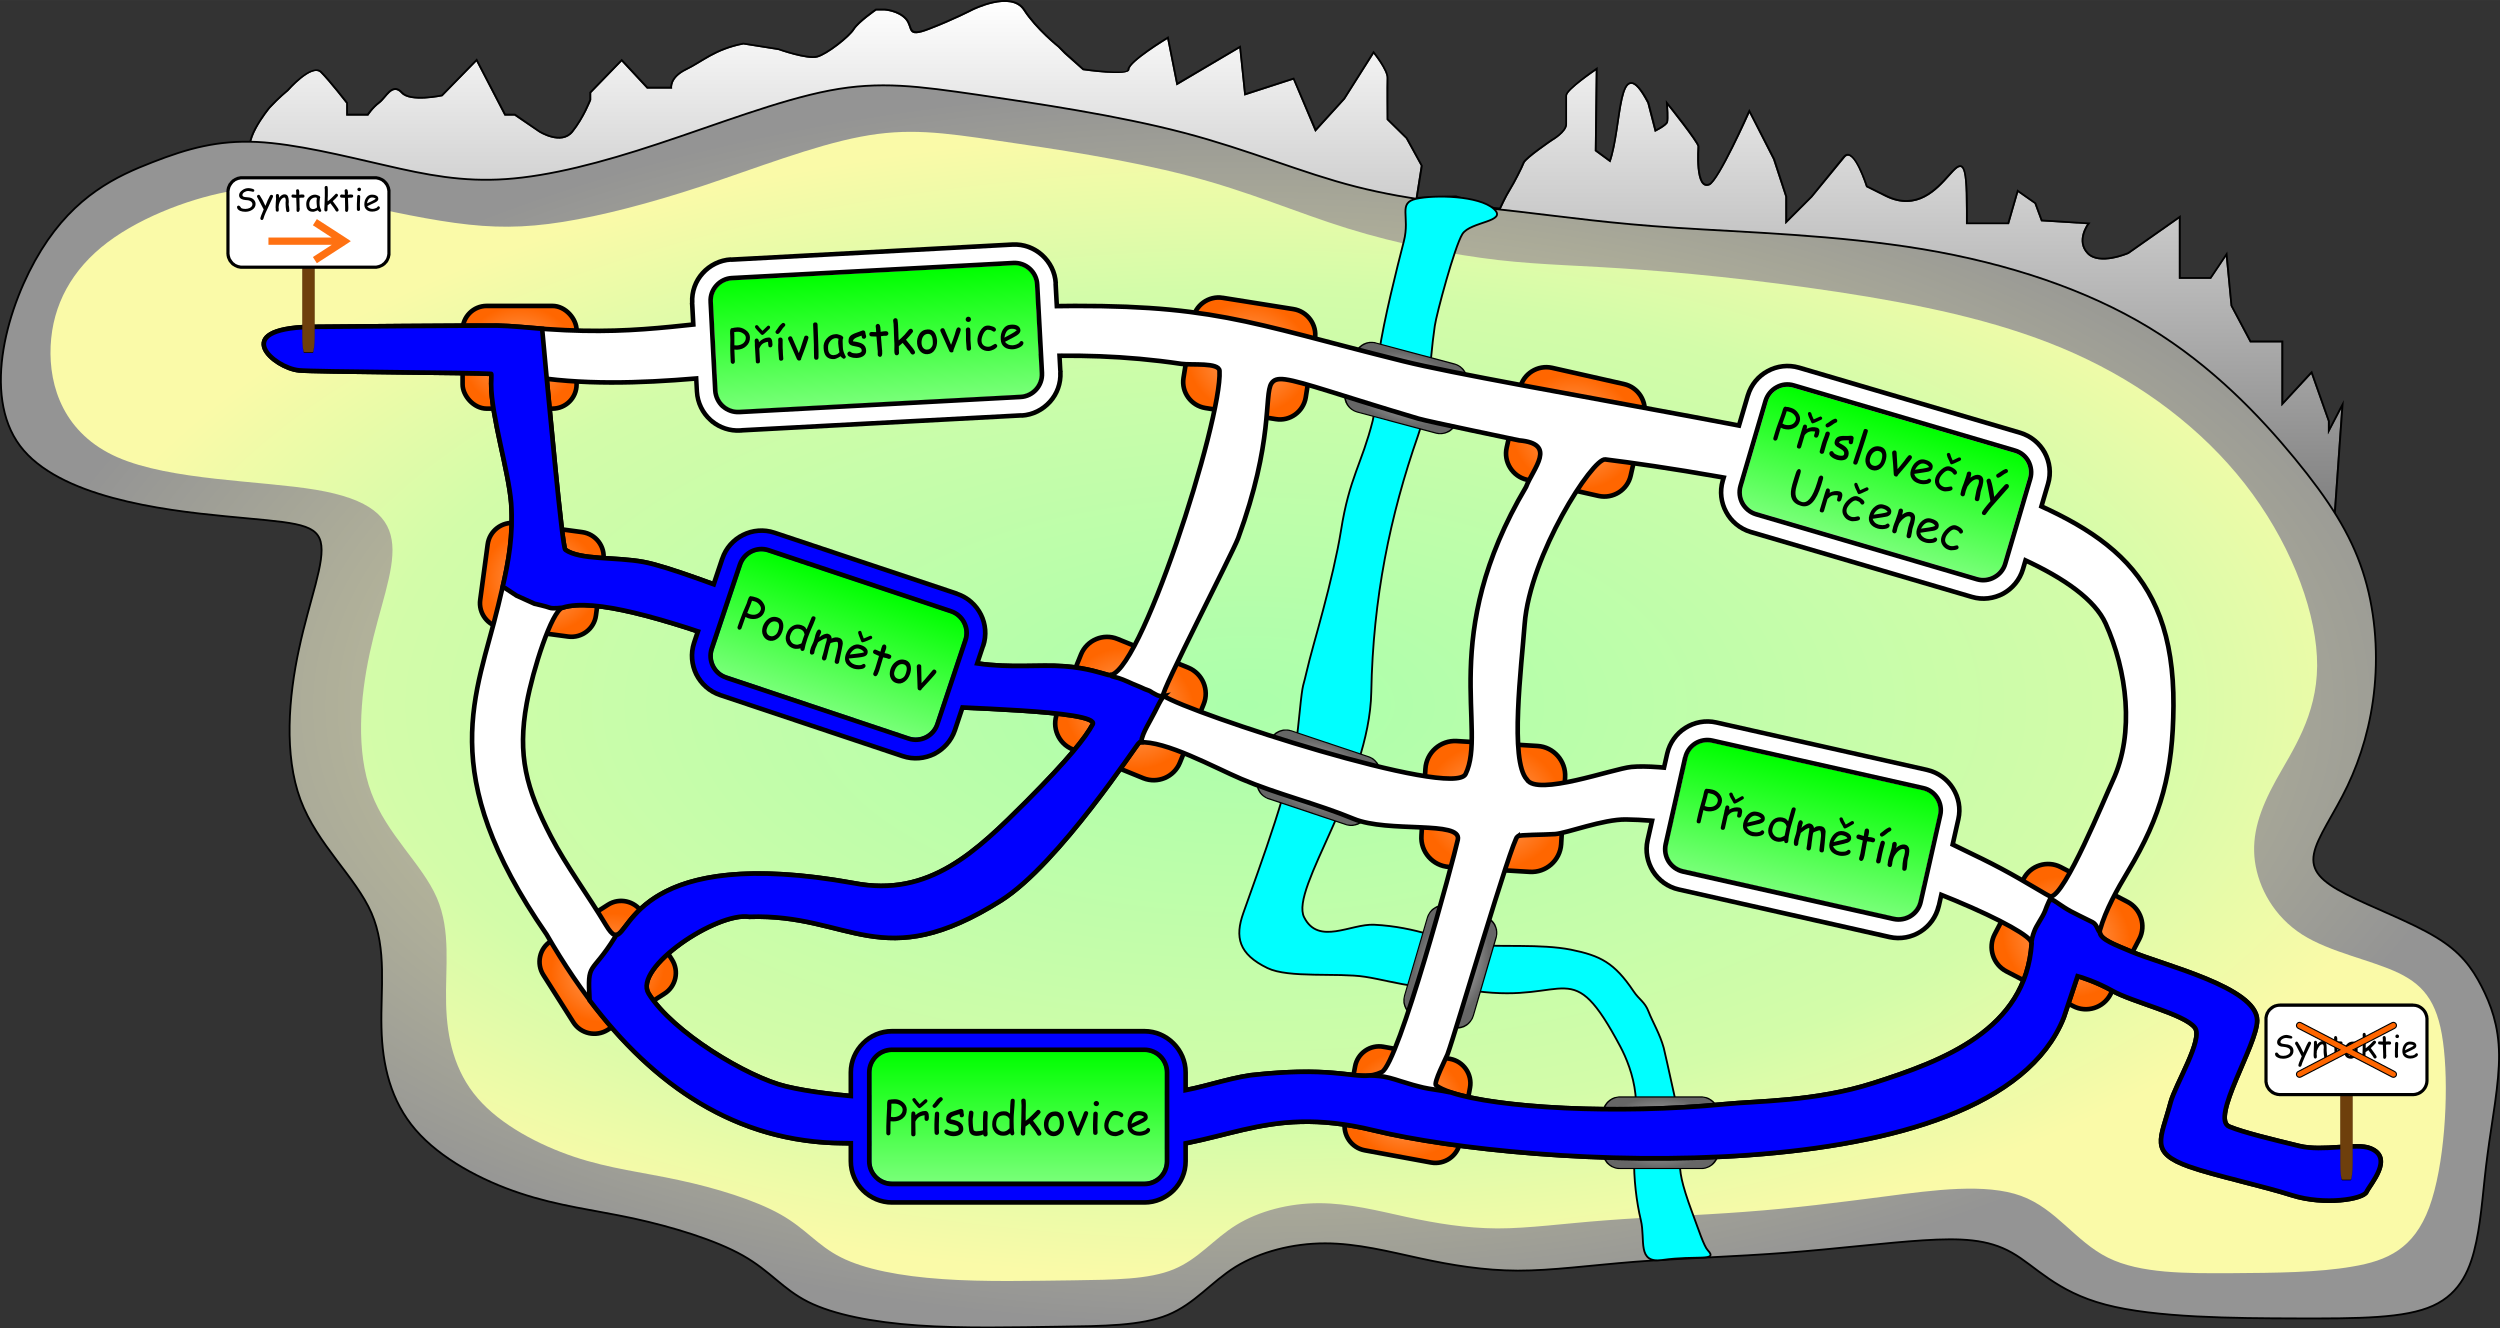 <?xml version="1.0" encoding="UTF-8"?>
<!DOCTYPE svg PUBLIC "-//W3C//DTD SVG 1.1//EN" "http://www.w3.org/Graphics/SVG/1.1/DTD/svg11.dtd">
<!-- Creator: CorelDRAW X8 -->
<svg xmlns="http://www.w3.org/2000/svg" xml:space="preserve" width="228.69mm" height="121.521mm" version="1.1" style="shape-rendering:geometricPrecision; text-rendering:geometricPrecision; image-rendering:optimizeQuality; fill-rule:evenodd; clip-rule:evenodd"
viewBox="0 0 15748 8368"
 xmlns:xlink="http://www.w3.org/1999/xlink">
 <rect x="0" y="0" width="15748" height="8368" fill="#333333" stroke="none"/>
 <defs>
  <style type="text/css">
   <![CDATA[
    .str12 {stroke:black;stroke-width:5.247}
    .str9 {stroke:black;stroke-width:29.149}
    .str11 {stroke:black;stroke-width:29.149}
    .str4 {stroke:black;stroke-width:29.149}
    .str1 {stroke:black;stroke-width:29.149}
    .str6 {stroke:black;stroke-width:29.149}
    .str7 {stroke:black;stroke-width:29.149}
    .str3 {stroke:black;stroke-width:29.149}
    .str2 {stroke:black;stroke-width:29.149}
    .str5 {stroke:black;stroke-width:29.149}
    .str8 {stroke:black;stroke-width:29.149}
    .str10 {stroke:black;stroke-width:11.658}
    .str0 {stroke:black;stroke-width:11.658}
    .str13 {stroke:black;stroke-width:7.01}
    .fil1 {fill:black}
    .fil14 {fill:black}
    .fil25 {fill:blue}
    .fil13 {fill:lime}
    .fil15 {fill:aqua}
    .fil27 {fill:#6E3F0C}
    .fil29 {fill:#FF6600}
    .fil22 {fill:white}
    .fil18 {fill:white}
    .fil17 {fill:black;fill-rule:nonzero}
    .fil28 {fill:#FF7112;fill-rule:nonzero}
    .fil0 {fill:url(#id0)}
    .fil26 {fill:url(#id1)}
    .fil24 {fill:url(#id2)}
    .fil30 {fill:url(#id3)}
    .fil23 {fill:url(#id4)}
    .fil31 {fill:url(#id5)}
    .fil12 {fill:url(#id6)}
    .fil3 {fill:url(#id7)}
    .fil20 {fill:url(#id8)}
    .fil21 {fill:url(#id9)}
    .fil19 {fill:url(#id10)}
    .fil8 {fill:url(#id11)}
    .fil11 {fill:url(#id12)}
    .fil7 {fill:url(#id13)}
    .fil9 {fill:url(#id14)}
    .fil6 {fill:url(#id15)}
    .fil2 {fill:url(#id16)}
    .fil5 {fill:url(#id17)}
    .fil4 {fill:url(#id18)}
    .fil10 {fill:url(#id19)}
    .fil16 {fill:url(#id20)}
   ]]>
  </style>
  <linearGradient id="id0" gradientUnits="userSpaceOnUse" x1="8163.66" y1="3223.03" x2="8163.66" y2="11.617">
   <stop offset="0" style="stop-opacity:1; stop-color:gray"/>
   <stop offset="1" style="stop-opacity:1; stop-color:white"/>
  </linearGradient>
  <linearGradient id="id1" gradientUnits="userSpaceOnUse" x1="6413.79" y1="6627.12" x2="6413.79" y2="7443.36">
   <stop offset="0" style="stop-opacity:1; stop-color:lime"/>
   <stop offset="1" style="stop-opacity:1; stop-color:#78FF78"/>
  </linearGradient>
  <linearGradient id="id2" gradientUnits="userSpaceOnUse" xlink:href="#id1" x1="5498.06" y1="1718.37" x2="5541.63" y2="2533.45">
  </linearGradient>
  <linearGradient id="id3" gradientUnits="userSpaceOnUse" xlink:href="#id1" x1="11991.9" y1="2646.58" x2="11761.4" y2="3429.62">
  </linearGradient>
  <linearGradient id="id4" gradientUnits="userSpaceOnUse" xlink:href="#id1" x1="11447.1" y1="4828.59" x2="11267.6" y2="5624.86">
  </linearGradient>
  <linearGradient id="id5" gradientUnits="userSpaceOnUse" xlink:href="#id1" x1="5411.99" y1="3672.14" x2="5153.15" y2="4446.26">
  </linearGradient>
  <radialGradient id="id6" gradientUnits="userSpaceOnUse" gradientTransform="matrix(5.51897E-17 0.901 -1 6.12323E-17 5524 -699)" cx="3272.92" cy="2250.64" r="359.083" fx="3272.92" fy="2250.64">
   <stop offset="0" style="stop-opacity:1; stop-color:#FFA86E"/>
   <stop offset="1" style="stop-opacity:1; stop-color:#FF6600"/>
  </radialGradient>
  <radialGradient id="id7" gradientUnits="objectBoundingBox" cx="50%" cy="50%" r="50%" fx="50%" fy="50%">
   <stop offset="0" style="stop-opacity:1; stop-color:#ABFFAB"/>
   <stop offset="0.722" style="stop-opacity:1; stop-color:#D3FCA9"/>
   <stop offset="1" style="stop-opacity:1; stop-color:#FAFAA8"/>
  </radialGradient>
  <radialGradient id="id8" gradientUnits="userSpaceOnUse" gradientTransform="matrix(-0.185 0.691 -1.11 -0.297 13206 -2945)" cx="8856" cy="2444.17" r="315.012" fx="8856" fy="2444.17">
   <stop offset="0" style="stop-opacity:1; stop-color:#CCCCCC"/>
   <stop offset="1" style="stop-opacity:1; stop-color:#666666"/>
  </radialGradient>
  <radialGradient id="id9" gradientUnits="userSpaceOnUse" gradientTransform="matrix(-0.231 0.69 -1.11 -0.371 15659 982)" xlink:href="#id8" cx="8305.54" cy="4898.81" r="309.311" fx="8305.54" fy="4898.81">
  </radialGradient>
  <radialGradient id="id10" gradientUnits="userSpaceOnUse" gradientTransform="matrix(2.12376E-06 0.622 -1 3.38924E-06 17595 627)" xlink:href="#id8" cx="10460.3" cy="7135.22" r="361.934" fx="10460.3" fy="7135.22">
  </radialGradient>
  <radialGradient id="id11" gradientUnits="userSpaceOnUse" gradientTransform="matrix(0.669 1.052 -1.167 0.742 8379 -2453)" xlink:href="#id6" cx="3828.14" cy="6093.39" r="266.238" fx="3828.14" fy="6093.39">
  </radialGradient>
  <radialGradient id="id12" gradientUnits="userSpaceOnUse" gradientTransform="matrix(-0.162 1.016 -1.127 -0.18 11690 -5332)" xlink:href="#id6" cx="7869.33" cy="2258.39" r="341.166" fx="7869.33" fy="2258.39">
  </radialGradient>
  <radialGradient id="id13" gradientUnits="userSpaceOnUse" gradientTransform="matrix(-0.189 1.029 -1.142 -0.209 18482 -710)" xlink:href="#id6" cx="8865.81" cy="6958.24" r="317.133" fx="8865.81" fy="6958.24">
  </radialGradient>
  <radialGradient id="id14" gradientUnits="userSpaceOnUse" gradientTransform="matrix(-0.135 1.004 -1.114 -0.15 7945 774)" xlink:href="#id6" cx="3413.08" cy="3652.57" r="327.421" fx="3413.08" fy="3652.57">
  </radialGradient>
  <radialGradient id="id15" gradientUnits="userSpaceOnUse" gradientTransform="matrix(-0.058 0.951 -1.055 -0.064 15312 -3542)" xlink:href="#id6" cx="9406.33" cy="5080.13" r="416.906" fx="9406.33" fy="5080.13">
  </radialGradient>
  <radialGradient id="id16" gradientUnits="userSpaceOnUse" gradientTransform="matrix(1 -0 -0 0.497 0 2237)" cx="7873.91" cy="4450.02" r="7868.17" fx="7873.91" fy="4450.02">
   <stop offset="0" style="stop-opacity:1; stop-color:#FAFAA8"/>
   <stop offset="1" style="stop-opacity:1; stop-color:#949494"/>
  </radialGradient>
  <radialGradient id="id17" gradientUnits="userSpaceOnUse" gradientTransform="matrix(-0.233 1.033 -1.146 -0.258 15352 -6828)" xlink:href="#id6" cx="9923.69" cy="2720.28" r="341.069" fx="9923.69" fy="2720.28">
  </radialGradient>
  <radialGradient id="id18" gradientUnits="userSpaceOnUse" gradientTransform="matrix(-0.563 1.081 -1.199 -0.624 27421 -4491)" xlink:href="#id6" cx="13020.2" cy="5899.94" r="303.96" fx="13020.2" fy="5899.94">
  </radialGradient>
  <radialGradient id="id19" gradientUnits="userSpaceOnUse" gradientTransform="matrix(-0.44 1.079 -1.197 -0.488 15592 -1041)" xlink:href="#id6" cx="7121" cy="4463.29" r="322.408" fx="7121" fy="4463.29">
  </radialGradient>
  <radialGradient id="id20" gradientUnits="userSpaceOnUse" gradientTransform="matrix(-0.684 -0.2 0.322 -1.1 13429 14614)" xlink:href="#id8" cx="9135.95" cy="6089.12" r="315.88" fx="9135.95" fy="6089.12">
  </radialGradient>
 </defs>
 <g id="Vrstva_x0020_1">
  <g>
   <path class="fil0" d="M2444 1126c9,-11 -612,-18 -834,-146 -105,-60 88,-294 92,-299 59,-64 113,-107 113,-107 0,0 149,-171 204,-116 55,55 162,193 162,193l0 77 78 0 61 0c0,0 28,-45 72,-78 44,-33 80,-125 136,-62 56,62 259,18 259,18l214 -219 177 341 63 0 154 105c0,0 141,90 214,0 72,-90 115,-203 115,-203l0 -45 192 -198 159 171 159 0c0,0 -15,-65 89,-116 104,-50 181,-127 360,-162l220 35c0,0 182,65 246,47 64,-17 204,-128 233,-175 29,-46 138,-121 138,-121l53 0c0,0 83,5 130,57 46,53 0,123 151,64 152,-58 273,-121 273,-121 0,0 242,-122 320,0 78,121 218,232 218,232l40 41 116 103c0,0 293,43 293,-4 0,-47 239,-192 239,-192l58 292 396 -234 31 298 308 -100 139 329 187 -206 181 -286c0,0 83,104 82,151 -2,48 0,264 0,264l121 119 94 171 -33 208 254 -9 238 72 43 5c0,0 35,-78 64,-124 29,-47 76,-140 87,-169 12,-29 175,-140 175,-140 0,0 93,-53 93,-105 0,-53 0,-145 0,-180 0,-35 181,-158 181,-158l-6 507 98 72c80,-222 49,-725 233,-374l47 182c0,0 77,-37 83,-61 6,-23 0,-104 0,-104 0,0 181,227 186,256 1,4 -24,285 76,245 59,-24 251,-455 251,-455l149 292 77 235 0 173 169 -169 206 -251c54,-67 134,186 134,186l122 61c400,197 507,-574 507,85l0 88 271 0 58 -201 103 72 41 111 290 18c0,0 -77,106 0,187 77,81 262,0 262,0l316 -222 0 258 0 121 203 0 93 -139 30 310 122 230 198 0c0,156 0,402 0,402l188 -203 105 297 0 83 84 -161 -46 648 -220 0 -1332 -1228 -1671 -324 -1993 -215 -2824 -707 -1518 30 -2063 458 -637 -111z"/>
   <path id="1" class="fil1" d="M2423 1133c-14,-1 -39,-2 -71,-5 -180,-12 -578,-40 -748,-138 -5,-3 -10,-6 -14,-10 -23,-22 -27,-54 -19,-90 7,-33 24,-70 44,-103 35,-61 77,-112 79,-114 55,-59 106,-101 113,-107 11,-12 159,-177 220,-116l0 0c55,55 163,193 163,194l2 3 0 4 0 65 67 0 54 0c10,-13 36,-48 72,-75 11,-8 22,-22 34,-35 9,-11 19,-23 29,-32 26,-23 55,-32 89,6 47,53 218,21 244,16l212 -217 11 -12 7 14 174 335 56 0 4 0 3 2 153 106c8,4 135,81 199,2 66,-82 106,-183 112,-198l0 -43 0 -5 4 -3 192 -198 8 -9 9 9 155 167 142 0c1,-24 14,-74 96,-114 30,-14 58,-31 87,-49 71,-43 147,-89 275,-114l2 0 2 0 221 35 1 0 1 1c0,0 178,62 239,46 29,-8 75,-36 118,-69 49,-36 94,-78 108,-101 31,-49 141,-125 141,-125l3 -2 4 0 53 0 1 0c0,0 88,5 138,61 15,17 21,35 26,51 10,29 16,47 112,10 151,-58 271,-120 272,-121l0 0c1,0 251,-126 335,4 77,120 215,230 215,230l0 0 1 1 41 40 112 101c32,5 276,38 276,7 0,-53 244,-202 245,-202l14 -9 3 16 55 276 382 -225 15 -9 2 18 30 283 294 -95 10 -3 4 10 133 311 174 -191 180 -285 9 -14 10 13c0,0 85,107 84,159 -1,43 0,226 0,258l118 116 1 1 1 1 94 172 2 3 0 4 -31 194 240 -9 2 0 2 1 236 72 34 3c9,-20 37,-79 61,-117 13,-21 30,-52 45,-81 19,-36 35,-71 41,-87 13,-32 179,-144 180,-145l0 0c1,0 88,-49 88,-95l0 -180c0,-41 185,-167 186,-168l18 -13 0 23 -6 501 80 59c22,-66 35,-153 47,-235 17,-120 33,-227 74,-248 31,-17 72,14 129,122l0 1 1 2 43 168c21,-11 60,-34 64,-47 5,-21 -1,-100 -1,-101l-2 -36 23 29c1,0 183,228 189,261l0 0c0,1 0,5 0,11 -2,32 -8,141 15,198 9,23 23,36 45,27 54,-22 244,-448 244,-449l10 -22 11 22 150 292 0 1 1 1 76 234 1 2 0 2 0 145 149 -149 204 -251c63,-76 141,150 153,186l118 58c191,95 314,-43 388,-126 32,-35 56,-62 77,-62 35,0 49,69 49,284l0 77 250 0 56 -193 5 -16 13 10 102 72 3 2 2 3 38 104 283 18 21 1 -13 17c0,1 -71,98 -1,172 68,71 232,5 248,-2l316 -222 18 -13 0 23 0 258 0 110 185 0 90 -134 18 -27 3 32 29 308 118 221 191 0 12 0 0 12 0 372 167 -181 14 -14 6 18 105 298 1 1 0 2 0 36 62 -120 26 -49 -4 56 -46 648 -1 11 -11 0 -220 0 -5 0 -3 -3 -1330 -1226 -1667 -324 -1992 -215 -1 0 0 0 -2824 -706 -1514 29 -2063 458 -2 1 -2 -1 -637 -111 -20 -3 1 -1zm21 -7c9,-11 -612,-18 -834,-146 -105,-60 88,-294 92,-299 59,-64 113,-107 113,-107 0,0 149,-171 204,-116 55,55 162,193 162,193l0 77 78 0 61 0c0,0 28,-45 72,-78 44,-33 80,-125 136,-62 56,62 259,18 259,18l214 -219 177 341 63 0 154 105c0,0 141,90 214,0 72,-90 115,-203 115,-203l0 -45 192 -198 159 171 159 0c0,0 -15,-65 89,-116 104,-50 181,-127 360,-162l220 35c0,0 182,65 246,47 64,-17 204,-128 233,-175 29,-46 138,-121 138,-121l53 0c0,0 83,5 130,57 46,53 0,123 151,64 152,-58 273,-121 273,-121 0,0 242,-122 320,0 78,121 218,232 218,232l40 41 116 103c0,0 293,43 293,-4 0,-47 239,-192 239,-192l58 292 396 -234 31 298 308 -100 139 329 187 -206 181 -286c0,0 83,104 82,151 -2,48 0,264 0,264l121 119 94 171 -33 208 254 -9 238 72 43 5c0,0 35,-78 64,-124 29,-47 76,-140 87,-169 12,-29 175,-140 175,-140 0,0 93,-53 93,-105 0,-53 0,-145 0,-180 0,-35 181,-158 181,-158l-6 507 98 72c80,-222 49,-725 233,-374l47 182c0,0 77,-37 83,-61 6,-23 0,-104 0,-104 0,0 181,227 186,256 1,4 -24,285 76,245 59,-24 251,-455 251,-455l149 292 77 235 0 173 169 -169 206 -251c54,-67 134,186 134,186l122 61c400,197 507,-574 507,85l0 88 271 0 58 -201 103 72 41 111 290 18c0,0 -77,106 0,187 77,81 262,0 262,0l316 -222 0 258 0 121 203 0 93 -139 30 310 122 230 198 0c0,156 0,402 0,402l188 -203 105 297 0 83 84 -161 -46 648 -220 0 -1332 -1228 -1671 -324 -1993 -215 -2824 -707 -1518 30 -2063 458 -637 -111z"/>
  </g>
  <path class="fil2 str0" d="M1884 4086c65,-305 167,-551 136,-673 -31,-123 -194,-121 -600,-161 -405,-39 -1052,-121 -1294,-444 -242,-324 -79,-889 134,-1233 213,-344 475,-466 700,-553 225,-88 413,-139 658,-128 244,12 544,87 807,147 263,61 488,106 763,87 274,-19 597,-102 958,-222 362,-119 761,-275 1080,-336 319,-61 559,-27 933,27 373,55 881,130 1297,239 416,109 740,252 1086,340 345,88 712,121 1025,157 312,36 571,74 994,102 424,28 1013,45 1553,135 540,91 1031,255 1426,495 396,241 697,558 915,823 217,264 351,475 428,710 77,234 97,492 75,728 -22,235 -86,447 -171,625 -85,178 -191,321 -211,427 -21,106 45,174 203,255 157,81 407,174 565,270 159,96 227,194 287,309 59,115 109,247 111,431 2,183 -45,418 -72,625 -28,207 -36,385 -71,552 -35,168 -97,325 -273,405 -176,80 -465,81 -859,80 -394,-1 -891,-4 -1204,-87 -313,-82 -441,-244 -591,-328 -150,-85 -320,-92 -557,-77 -236,15 -538,53 -860,78 -323,25 -666,35 -954,57 -289,23 -524,56 -740,56 -216,-1 -414,-34 -613,-77 -199,-43 -399,-95 -601,-95 -203,0 -409,53 -564,148 -154,96 -258,234 -427,303 -169,69 -404,70 -684,74 -280,4 -605,12 -891,-8 -285,-20 -529,-68 -690,-148 -161,-81 -238,-194 -411,-292 -173,-98 -443,-180 -690,-234 -248,-53 -473,-78 -715,-159 -242,-80 -501,-218 -657,-399 -156,-181 -210,-406 -215,-645 -6,-239 36,-493 -63,-721 -100,-228 -341,-430 -447,-713 -105,-283 -75,-647 -9,-952z"/>
  <path class="fil3" d="M2329 4114c61,-283 156,-511 142,-683 -14,-172 -136,-288 -482,-346 -346,-58 -916,-58 -1250,-205 -334,-147 -432,-442 -420,-701 12,-259 134,-483 359,-653 226,-170 554,-287 799,-326 245,-39 406,0 632,53 225,52 515,118 756,151 241,33 433,33 679,-6 246,-39 545,-116 879,-226 334,-111 703,-255 999,-311 295,-57 517,-26 862,25 346,50 816,120 1201,221 385,100 685,233 1004,332 319,99 658,165 948,199 289,33 528,33 913,62 385,28 915,86 1415,169 499,84 968,194 1385,396 417,201 783,495 1040,848 258,354 408,767 406,1082 -2,315 -156,533 -259,719 -103,187 -155,343 -133,511 23,168 120,348 298,462 178,113 436,160 607,242 172,83 257,201 286,485 30,283 3,731 -93,992 -97,261 -264,335 -482,372 -217,38 -485,40 -765,42 -280,1 -572,4 -777,-98 -205,-102 -325,-308 -547,-389 -223,-81 -549,-37 -852,3 -302,39 -582,75 -880,97 -298,23 -615,33 -883,54 -267,20 -484,51 -684,51 -200,-1 -383,-32 -567,-71 -184,-40 -369,-88 -556,-88 -188,0 -378,49 -521,137 -143,88 -239,216 -396,280 -156,64 -373,65 -632,69 -260,3 -561,11 -824,-8 -264,-18 -491,-62 -639,-137 -149,-75 -220,-180 -380,-270 -161,-91 -410,-167 -639,-216 -229,-50 -437,-72 -661,-147 -224,-75 -464,-202 -608,-369 -145,-168 -194,-376 -199,-597 -6,-222 33,-456 -59,-667 -92,-211 -315,-398 -412,-660 -98,-261 -71,-598 -10,-880z"/>
  <path class="fil4 str1" d="M12981 5462l421 219c84,44 118,149 74,234l-182 349c-44,85 -150,118 -234,74l-421 -219c-85,-44 -118,-149 -74,-234l182 -349c44,-85 149,-118 234,-74z"/>
  <path class="fil5 str2" d="M9777 2317l452 102c91,20 148,111 128,202l-85 375c-20,90 -111,148 -202,128l-452 -102c-90,-21 -148,-112 -127,-203l84 -374c20,-91 111,-148 202,-128z"/>
  <path class="fil6 str3" d="M9176 4668l509 31c102,6 180,95 174,197l-25 422c-7,102 -95,180 -198,174l-508 -31c-102,-6 -181,-95 -174,-197l25 -421c6,-103 95,-181 197,-175z"/>
  <path class="fil7 str4" d="M8716 6594l419 76c84,16 140,97 125,181l-64 347c-15,84 -97,140 -181,125l-418 -77c-84,-15 -140,-97 -125,-181l64 -347c15,-84 96,-140 180,-124z"/>
  <path class="fil8 str5" d="M3471 5928l359 -229c72,-46 168,-24 214,48l189 298c46,72 25,168 -47,214l-359 229c-73,45 -169,24 -215,-48l-189 -298c-46,-72 -25,-169 48,-214z"/>
  <path class="fil9 str6" d="M3247 3295l421 57c85,12 145,90 133,175l-47 350c-11,84 -90,144 -174,133l-422 -57c-85,-11 -145,-90 -133,-175l47 -349c11,-85 90,-145 175,-134z"/>
  <path class="fil10 str7" d="M7040 4025l446 181c89,37 133,140 96,230l-150 369c-37,90 -140,133 -230,97l-446 -182c-89,-36 -133,-139 -96,-229l150 -370c37,-89 140,-133 230,-96z"/>
  <path class="fil11 str8" d="M7702 1876l445 71c89,14 151,99 136,188l-58 369c-15,89 -99,151 -189,136l-444 -70c-89,-15 -151,-99 -137,-189l59 -368c14,-90 99,-151 188,-137z"/>
  <rect class="fil12 str9" x="2914" y="1927" width="718" height="647" rx="152" ry="152"/>
  <g>
   <path class="fil13" d="M10604 5475l1327 299c69,16 138,-28 154,-96l123 -546c15,-69 -28,-138 -97,-154l-1328 -299c-69,-16 -138,28 -153,97l-123 546c-16,69 28,138 97,153z"/>
   <path id="1" class="fil14" d="M10604 5475l1327 299c69,16 138,-28 154,-96l123 -546c15,-69 -28,-138 -97,-154l-1328 -299c-69,-16 -138,28 -153,97l-123 546c-16,69 28,138 97,153zm1295 442l-1327 -300c-74,-16 -134,-61 -172,-121 -37,-60 -52,-133 -36,-206l124 -546 0 0c17,-74 62,-134 120,-171 60,-38 134,-53 207,-36l1328 299c73,17 134,62 171,122 38,59 53,132 36,206l-123 546 0 0c-17,73 -62,133 -121,170 -59,38 -133,53 -207,37z"/>
  </g>
  <g>
   <path class="fil13" d="M5619 7443l1590 0c71,0 128,-57 128,-128l0 -560c0,-70 -57,-128 -128,-128l-1590 0c-71,0 -129,58 -129,128l0 560c0,71 58,128 129,128z"/>
   <path id="1" class="fil14" d="M5619 7443l1590 0c71,0 128,-57 128,-128l0 -560c0,-70 -57,-128 -128,-128l-1590 0c-71,0 -129,58 -129,128l0 560c0,71 58,128 129,128zm1590 146l-1590 0c-75,0 -144,-31 -193,-80 -50,-50 -81,-119 -81,-194l0 -560c0,-75 31,-143 81,-193 49,-50 118,-81 193,-81l1590 0c75,0 143,31 193,81 50,50 81,118 81,193l0 560c0,75 -31,144 -81,194 -50,49 -118,80 -193,80z"/>
  </g>
  <path class="fil15 str10" d="M8921 1252c118,-26 394,-20 488,63 93,83 -146,79 -197,159 -49,78 -164,507 -174,579 -38,257 -30,473 -105,689 -177,507 -284,1027 -295,1617 -11,589 -514,1240 -423,1419 90,179 294,40 441,47 276,14 420,101 655,127 135,15 397,-7 584,30 187,38 274,82 395,262 36,54 71,66 95,129 24,62 71,140 95,227 9,33 118,531 118,535 21,205 -79,124 62,504 39,104 73,211 98,237 67,72 -70,30 -287,61 -161,23 -105,-127 -135,-251 -27,-112 -46,-265 -42,-397 3,-133 22,-272 8,-396 -13,-123 -59,-232 -94,-298 -315,-593 -322,-272 -911,-352 -157,-22 -268,-18 -379,-31 -111,-13 -221,-44 -319,-59 -173,-27 -481,10 -615,-55 -182,-88 -206,-195 -152,-347 103,-293 313,-847 344,-1162 32,-314 26,-233 52,-347 26,-114 65,-242 107,-402 43,-161 89,-353 112,-497 53,-336 132,-422 200,-693 28,-116 11,-224 40,-427 29,-203 115,-544 156,-703 41,-158 -40,-241 78,-268z"/>
  <g>
   <path class="fil16" d="M9424 5906l-144 492c-16,56 -75,88 -131,72l-230 -67c-55,-16 -87,-75 -71,-131l144 -492c16,-56 75,-88 131,-72l229 67c56,17 88,75 72,131z"/>
   <path id="1" class="fil17" d="M9277 6397l143 -492 8 2 -144 493 -7 -3zm-129 78l3 -10 0 0 5 1 5 1 5 1 5 1 5 0 5 0 5 0 5 -1 5 0 5 -1 5 -1 5 -2 4 -1 5 -2 4 -2 5 -3 4 -2 4 -3 4 -2 4 -3 3 -4 4 -3 3 -4 3 -3 3 -4 3 -4 3 -4 2 -4 2 -5 2 -4 2 -5 2 -5 7 3 -2 5 -2 5 -2 6 -3 5 -3 5 -3 4 -3 5 -3 4 -4 4 -3 4 -4 4 -4 3 -4 4 -5 3 -4 3 -5 2 -4 3 -5 2 -5 2 -5 1 -5 2 -5 1 -5 1 -6 1 -5 0 -5 1 -5 0 -6 -1 -5 0 -6 -1 -5 -1 -5 -2 0 0zm-227 -77l230 67 -3 10 -230 -67 0 0 3 -10zm-77 -127l7 2 0 0 -1 5 -1 5 -1 5 0 5 0 4 0 5 0 5 0 5 1 5 1 4 1 5 1 5 2 4 2 5 2 4 2 5 2 4 3 4 3 4 3 4 3 3 4 4 3 3 4 4 4 3 4 3 4 2 5 3 4 2 5 2 5 2 5 2 -3 10 -5 -2 -5 -2 -5 -2 -5 -2 -5 -3 -4 -3 -5 -3 -4 -3 -4 -3 -4 -4 -3 -4 -4 -4 -3 -4 -3 -4 -3 -5 -3 -4 -2 -5 -2 -5 -2 -4 -2 -5 -1 -6 -2 -5 -1 -5 -1 -5 0 -6 0 -5 0 -6 0 -6 1 -5 1 -6 1 -5 1 -6 0 0zm151 -490l-144 492 -7 -2 144 -492 0 0 7 2zm129 -78l-3 10 0 0 -5 -1 -5 -1 -5 -1 -5 0 -5 -1 -5 0 -5 0 -5 1 -5 1 -5 1 -5 1 -5 1 -4 2 -5 2 -4 2 -5 2 -4 2 -4 3 -4 3 -4 3 -3 3 -4 3 -3 4 -3 3 -3 4 -3 4 -3 4 -2 5 -2 4 -2 4 -2 5 -2 5 -7 -2 2 -6 2 -5 2 -5 3 -5 3 -5 3 -5 3 -5 3 -4 4 -4 3 -4 4 -4 4 -3 4 -3 5 -3 4 -3 5 -3 4 -2 5 -3 5 -1 5 -2 5 -2 5 -1 5 -1 5 -1 6 0 5 0 5 0 6 0 5 1 5 0 6 2 5 1 0 0zm227 78l-230 -68 3 -10 230 67 -3 11zm77 126l-8 -2 0 0 2 -5 1 -5 1 -4 0 -5 0 -5 0 -5 0 -5 0 -5 -1 -4 -1 -5 -1 -5 -1 -5 -2 -4 -2 -5 -2 -4 -2 -4 -2 -5 -3 -4 -3 -4 -3 -4 -3 -3 -4 -4 -3 -3 -4 -3 -4 -4 -4 -2 -4 -3 -5 -3 -4 -2 -5 -2 -5 -2 -5 -1 3 -11 5 2 5 2 5 2 5 2 5 3 4 3 5 3 4 3 4 4 4 3 3 4 4 4 3 4 3 4 3 5 3 4 2 5 2 5 2 5 2 5 1 5 2 5 1 5 0 6 1 5 0 6 0 5 0 6 -1 5 -1 6 -1 6 -1 5 0 0z"/>
  </g>
  <g>
   <path class="fil18" d="M11065 3225l1393 410c67,19 139,-20 159,-87l158 -537c20,-68 -19,-140 -87,-159l-1392 -410c-68,-20 -140,19 -160,86l-158 537c-20,68 19,140 87,160z"/>
   <path id="1" class="fil14" d="M11065 3225l1393 410c67,19 139,-20 159,-87l158 -537c20,-68 -19,-140 -87,-159l-1392 -410c-68,-20 -140,19 -160,86l-158 537c-20,68 19,140 87,160zm1352 549l-1393 -409c-72,-22 -130,-71 -163,-133 -34,-62 -44,-136 -23,-208l158 -537 0 0c22,-72 70,-129 132,-162 62,-34 136,-44 209,-23l1392 410 0 0c73,22 130,71 164,132 33,62 44,136 22,208l-158 537 0 0 0 0c-21,72 -70,129 -131,163 -62,33 -137,44 -209,22l0 0z"/>
  </g>
  <g>
   <path class="fil19" d="M10204 6910l513 0c58,0 105,47 105,106l0 239c0,58 -47,105 -105,105l-513 0c-58,0 -106,-47 -106,-105l0 -239c0,-59 48,-106 106,-106z"/>
   <path id="1" class="fil17" d="M10717 6914l-513 0 0 -8 513 0 0 0 0 8zm111 102l-11 0 0 0 0 -6 -1 -5 0 -5 -1 -5 -1 -5 -2 -5 -1 -5 -2 -4 -2 -5 -3 -4 -2 -5 -3 -4 -3 -4 -3 -4 -3 -3 -3 -4 -4 -3 -3 -3 -4 -3 -4 -3 -4 -3 -4 -2 -5 -2 -4 -2 -5 -2 -4 -2 -5 -1 -5 -1 -4 -1 -5 -1 -5 0 -5 0 0 -8 6 0 5 1 6 1 6 1 5 1 5 1 6 2 5 2 5 2 4 3 5 3 4 2 5 4 4 3 4 3 4 4 3 4 4 4 3 4 3 4 3 4 3 5 2 5 2 4 2 5 2 5 1 6 1 5 1 5 1 5 1 6 0 6 0 0zm-11 239l0 -239 11 0 0 239 0 0 -11 0zm-100 109l0 -7 0 0 5 0 5 -1 5 0 4 -1 5 -1 5 -2 4 -1 5 -2 4 -2 5 -2 4 -3 4 -2 4 -3 4 -3 3 -3 4 -4 3 -3 3 -4 3 -4 3 -4 3 -4 2 -4 3 -5 2 -4 2 -5 1 -5 2 -4 1 -5 1 -5 0 -6 1 -5 0 -5 11 0 0 5 -1 6 -1 5 -1 6 -1 5 -1 5 -2 5 -2 5 -2 5 -2 4 -3 5 -3 4 -3 5 -3 4 -4 4 -3 4 -4 3 -4 4 -4 3 -5 3 -4 3 -5 3 -4 2 -5 2 -5 2 -6 2 -5 2 -5 1 -6 1 -6 1 -5 0 -6 0 0 0zm-513 -7l513 0 0 7 -513 0 0 0 0 -7zm-111 -102l11 0 0 0 0 5 0 5 1 6 1 5 1 5 1 4 2 5 2 5 2 4 2 5 3 4 2 4 3 4 3 4 3 4 4 3 3 4 4 3 4 3 4 3 4 2 4 3 4 2 5 2 4 2 5 1 4 2 5 1 5 1 5 0 5 1 5 0 0 7 -6 0 -6 0 -5 -1 -6 -1 -5 -1 -6 -2 -5 -2 -5 -2 -5 -2 -5 -2 -4 -3 -5 -3 -4 -3 -4 -3 -4 -4 -4 -3 -4 -4 -3 -4 -3 -4 -3 -5 -3 -4 -3 -5 -2 -4 -2 -5 -2 -5 -2 -5 -2 -5 -1 -5 -1 -6 0 -5 -1 -6 0 -5 0 0zm11 -239l0 239 -11 0 0 -239 0 0 11 0zm100 -110l0 8 0 0 -5 0 -5 0 -5 1 -5 1 -5 1 -4 1 -5 2 -4 2 -5 2 -4 2 -4 2 -4 3 -4 3 -4 3 -4 3 -3 3 -4 4 -3 3 -3 4 -3 4 -2 4 -3 5 -2 4 -2 5 -2 4 -2 5 -1 5 -1 5 -1 5 -1 5 0 5 0 6 -11 0 0 -6 1 -6 0 -5 1 -5 1 -5 2 -6 2 -5 2 -5 2 -4 2 -5 3 -5 3 -4 3 -4 3 -4 3 -4 4 -4 4 -4 4 -3 4 -3 4 -4 5 -2 4 -3 5 -3 5 -2 5 -2 5 -2 6 -1 5 -1 6 -1 5 -1 6 -1 6 0 0 0z"/>
  </g>
  <g>
   <path class="fil13" d="M4578 4254l1150 385c67,22 140,-14 163,-81l177 -531c22,-67 -14,-140 -81,-163l-1150 -384c-67,-23 -140,14 -162,81l-178 531c-22,67 14,140 81,162z"/>
   <path id="1" class="fil14" d="M4578 4254l1150 385c67,22 140,-14 163,-81l177 -531c22,-67 -14,-140 -81,-163l-1150 -384c-67,-23 -140,14 -162,81l-178 531c-22,67 14,140 81,162zm1104 523l-1150 -385 0 0c-72,-24 -127,-75 -159,-138 -31,-63 -38,-138 -15,-209l178 -531 0 1c24,-72 75,-127 137,-158 64,-32 139,-39 210,-15l1150 384 0 1c72,24 127,75 159,138 31,62 39,137 15,208l-1 0 -177 531c-24,71 -75,126 -137,158 -63,31 -138,39 -210,15z"/>
  </g>
  <g>
   <path class="fil20" d="M8666 2160l496 133c56,15 90,73 75,129l-62 231c-15,56 -73,90 -129,75l-496 -133c-56,-15 -90,-73 -75,-129l62 -231c15,-56 73,-90 129,-75z"/>
   <path id="1" class="fil17" d="M9161 2297l-495 -133 1 -7 496 132 -2 8zm81 127l-11 -3 0 0 2 -5 1 -6 0 -5 1 -5 0 -5 0 -5 -1 -5 0 -5 -1 -5 -1 -5 -1 -4 -2 -5 -2 -5 -1 -4 -3 -5 -2 -4 -2 -4 -3 -4 -3 -4 -3 -4 -3 -3 -4 -4 -3 -3 -4 -3 -4 -3 -4 -3 -4 -2 -5 -2 -4 -3 -5 -1 -4 -2 -5 -1 2 -8 6 2 5 2 5 2 5 2 5 3 5 3 5 3 4 3 4 4 4 3 4 4 4 4 3 4 3 4 3 5 3 4 2 5 3 5 2 4 1 5 2 5 1 5 2 6 0 5 1 5 0 5 0 6 0 5 0 5 -1 6 -1 5 -1 6 0 0zm-73 228l62 -231 11 3 -62 231 0 0 -11 -3zm-124 80l1 -8 0 0 5 2 5 0 5 1 5 1 5 0 5 0 5 -1 4 0 5 -1 5 -1 4 -1 5 -2 5 -1 4 -2 4 -3 5 -2 4 -2 4 -3 4 -3 4 -3 3 -4 4 -3 3 -4 3 -4 3 -4 3 -4 3 -4 2 -5 2 -4 2 -5 2 -5 1 -5 11 3 -2 5 -1 5 -3 5 -2 5 -2 5 -3 5 -3 4 -3 4 -4 4 -3 4 -4 4 -4 3 -4 4 -4 3 -4 3 -5 3 -4 2 -5 2 -5 2 -5 2 -5 2 -5 1 -6 1 -5 1 -5 1 -6 0 -5 0 -6 0 -6 0 -5 -1 -6 -1 -5 -1 0 0zm-494 -140l495 132 -1 8 -496 -133 2 -7zm-81 -127l11 3 0 0 -2 5 -1 5 0 5 -1 5 0 5 0 5 1 5 0 5 1 5 1 5 1 5 2 4 2 5 1 5 3 4 2 4 2 4 3 4 3 4 3 4 3 4 4 3 3 3 4 3 4 3 4 3 4 2 5 3 4 2 5 2 4 1 5 2 -2 7 -6 -2 -5 -2 -5 -2 -5 -2 -5 -3 -5 -3 -5 -3 -4 -3 -4 -3 -4 -4 -4 -4 -4 -4 -3 -4 -3 -4 -3 -4 -3 -5 -2 -5 -3 -4 -2 -5 -1 -5 -2 -5 -1 -5 -2 -5 0 -5 -1 -6 0 -5 0 -5 0 -6 0 -5 1 -5 1 -6 1 -5 0 0zm73 -229l-62 232 -11 -3 62 -231 11 2zm124 -79l-1 7 0 0 -5 -1 -5 -1 -5 -1 -5 0 -5 0 -5 0 -5 0 -4 1 -5 0 -5 1 -4 2 -5 1 -5 2 -4 2 -4 2 -5 2 -4 3 -4 2 -4 3 -4 4 -3 3 -4 3 -3 4 -3 4 -3 4 -3 4 -3 4 -2 5 -2 5 -2 4 -2 5 -1 5 -11 -2 2 -6 1 -5 3 -5 2 -5 2 -5 3 -4 3 -5 3 -4 4 -4 3 -4 4 -4 4 -3 4 -3 4 -4 4 -2 5 -3 4 -3 5 -2 5 -2 5 -2 5 -2 5 -1 6 -1 5 -1 5 -1 6 0 5 0 6 0 6 1 5 0 6 1 5 2 0 0z"/>
  </g>
  <g>
   <path class="fil13" d="M4655 2581l1773 -95c70,-4 125,-64 121,-135l-30 -559c-4,-70 -64,-125 -135,-121l-1772 95c-71,4 -125,64 -121,135l29 559c4,70 65,125 135,121z"/>
   <path id="1" class="fil14" d="M4655 2581l1773 -95c70,-4 125,-64 121,-135l-30 -559c-4,-70 -64,-125 -135,-121l-1772 95c-71,4 -125,64 -121,135l29 559c4,70 65,125 135,121zm1781 50l-1760 94c-4,1 -8,1 -13,1 -69,4 -134,-19 -185,-59 -4,-4 -8,-7 -12,-11 -52,-46 -86,-113 -90,-189l-30 -546c0,-4 -1,-8 -1,-13l0 0 1 0c-4,-75 22,-145 69,-197 47,-52 114,-87 189,-91l0 0 0 1 0 0 1773 -95c75,-4 145,23 197,70 52,47 87,113 91,188l-1 0 29 547c1,4 1,8 2,12l0 0 -1 0c4,76 -23,146 -69,197 -48,53 -114,88 -189,92l0 0 0 -1 0 0z"/>
  </g>
  <g>
   <path class="fil21" d="M8134 4604l486 163c55,18 85,78 67,133l-76 227c-19,55 -79,85 -134,67l-486 -163c-55,-18 -85,-78 -67,-133l76 -227c19,-56 79,-85 134,-67z"/>
   <path id="1" class="fil17" d="M8619 4770l-486 -163 2 -7 486 163 0 0 -2 7zm73 132l-10 -4 0 0 1 -5 1 -5 1 -5 1 -5 1 -5 0 -5 0 -5 0 -5 -1 -5 -1 -5 -1 -5 -1 -5 -1 -4 -2 -5 -2 -4 -2 -5 -2 -4 -3 -4 -2 -4 -3 -4 -3 -4 -3 -4 -4 -3 -3 -3 -4 -4 -4 -2 -4 -3 -4 -3 -4 -2 -5 -2 -4 -2 -5 -2 2 -7 6 2 5 2 5 3 5 2 5 3 5 3 4 4 4 3 4 4 4 4 3 4 4 4 3 4 3 5 2 4 3 5 2 5 2 5 2 5 1 5 2 5 1 5 1 5 0 5 0 6 0 5 0 5 0 5 -1 6 -1 5 -1 5 -2 6 0 0zm-86 223l76 -227 10 4 -76 227 -10 -4zm-130 72l3 -7 0 0 4 2 5 1 5 1 5 0 5 1 4 0 5 0 5 0 5 -1 5 0 4 -1 5 -2 5 -1 4 -2 5 -1 4 -2 5 -3 4 -2 4 -3 4 -3 4 -3 3 -3 4 -4 3 -3 4 -4 3 -4 2 -4 3 -5 3 -4 2 -5 2 -5 2 -5 10 4 -2 5 -2 5 -2 5 -3 5 -3 4 -3 5 -3 4 -3 4 -4 4 -4 4 -4 3 -4 3 -4 3 -4 3 -5 3 -5 2 -4 3 -5 2 -5 1 -5 2 -6 1 -5 1 -5 1 -5 1 -6 0 -5 0 -6 0 -6 -1 -5 -1 -6 -1 -5 -1 -6 -2 0 0zm-484 -170l487 163 -3 7 -486 -162 2 -8zm-73 -131l10 3 0 0 -1 5 -1 5 -1 5 -1 6 -1 5 0 5 0 5 0 5 1 5 1 5 1 4 1 5 1 5 2 5 2 4 2 4 2 5 3 4 2 4 3 4 3 4 3 3 4 4 3 3 4 3 4 3 4 3 4 2 4 3 5 2 4 2 5 1 -2 8 -6 -2 -5 -3 -5 -2 -5 -3 -5 -3 -4 -3 -5 -3 -4 -4 -4 -3 -4 -4 -3 -4 -4 -4 -3 -5 -3 -4 -2 -5 -3 -4 -2 -5 -2 -5 -2 -5 -1 -5 -2 -5 -1 -5 0 -5 -1 -6 0 -5 0 -5 0 -6 0 -5 1 -5 1 -6 2 -5 1 -5 0 0zm86 -224l-76 227 -10 -3 76 -227 0 0 10 3zm130 -72l-2 7 0 0 -5 -1 -5 -1 -5 -1 -5 -1 -5 0 -4 -1 -5 0 -5 1 -5 0 -5 1 -4 1 -5 1 -5 2 -4 1 -5 2 -4 2 -4 2 -5 3 -4 3 -4 2 -4 4 -3 3 -4 3 -3 4 -3 4 -4 4 -2 4 -3 4 -3 5 -2 4 -2 5 -2 5 -10 -3 2 -5 2 -5 2 -5 3 -5 3 -5 3 -4 3 -4 4 -4 3 -4 4 -4 4 -3 4 -4 4 -3 5 -3 4 -2 5 -3 4 -2 5 -2 5 -2 5 -1 6 -2 5 -1 5 -1 6 0 5 0 6 0 5 0 6 0 5 1 6 1 5 2 6 1 0 0z"/>
  </g>
  <path class="fil22 str11" d="M9560 5267c15,-9 159,-8 236,-13 76,-6 302,-94 447,-92 416,6 852,131 1005,166 775,178 1555,535 1550,614 -36,546 -559,741 -999,881 -366,117 -737,112 -933,132 -775,77 -1649,9 -1820,-118 -18,-14 63,-172 72,-195 54,-146 405,-1352 442,-1375zm-6466 -2848c0,200 111,551 126,751 18,248 -34,447 -82,646 -133,557 -407,1042 305,2070 428,741 1023,1312 1874,1315 587,2 1146,37 1750,40 635,4 871,-296 1590,-120 954,233 3894,417 4343,-711l87 -261c20,5 119,36 219,92 127,72 453,146 520,232 55,73 -123,358 -153,472 -61,232 -138,313 118,404 159,56 465,122 646,180 207,65 449,25 470,-21 21,-47 177,-215 23,-275 -87,-35 -298,22 -446,-14 -172,-42 -348,-84 -441,-122 -122,-50 175,-515 175,-669 0,-209 -599,-350 -796,-435 -106,-45 -209,-80 -194,-134 36,-128 109,-257 176,-369 213,-354 284,-628 287,-1044 6,-891 -484,-1139 -1229,-1417 -621,-231 -3008,-601 -3623,-754 -998,-248 -1205,-365 -2257,-346 -938,17 -687,38 -1582,67 -630,19 -908,122 -1555,77 -113,-8 -214,-20 -314,-22 -101,-1 -1085,6 -1179,8 -509,13 -226,259 -68,274 102,10 1104,14 1210,22 3,0 0,58 0,64zm350 -33c709,86 1470,-95 2057,-82 666,-30 1220,-119 1941,-12 65,9 237,-10 240,44 18,306 -513,1962 -700,1916 -40,-10 -132,-44 -277,-55 -164,-12 -333,13 -548,-18 -785,-115 -1780,-579 -2103,-639 -177,-33 -401,-11 -493,-77 -20,-15 -106,-973 -117,-1077zm1934 3177c477,93 774,-202 1088,-515 267,-268 372,-402 417,-485 50,-91 -915,-102 -1043,-120 -521,-70 -1901,-743 -2297,-615 -68,22 -186,389 -225,602 -60,328 -3,539 153,840 94,181 237,375 346,557 178,294 -32,-551 1561,-264zm1799 -887c164,-12 471,158 643,231 223,95 478,156 707,251 217,90 683,9 656,131 -26,121 -374,1414 -479,1464 -149,71 -226,-47 -826,20 -158,23 -315,83 -470,104 -464,63 -1882,104 -2455,-33 -245,-58 -717,-343 -867,-585 -101,-163 430,-516 634,-484 638,-21 830,373 1586,-103 364,-230 858,-990 871,-996zm2935 -1782c641,79 2881,434 3152,1034 133,295 185,688 45,989 -52,111 -302,726 -391,730 -12,1 -153,-91 -311,-175 -157,-84 -331,-159 -377,-190 -366,-193 -1588,-485 -1953,-451 -117,11 -596,187 -659,79 -109,-118 -34,-711 -14,-978 33,-435 428,-1048 508,-1038zm-2313 497c225,-613 163,-904 210,-976 15,-22 36,-32 88,-25 113,16 352,103 838,247 60,18 632,136 635,137 241,22 88,175 43,293 -558,942 -244,1528 -381,1809 -77,157 -1734,-382 -1905,-494 -20,-13 433,-890 472,-991z"/>
  <g>
   <path class="fil13" d="M10604 5475l1327 299c69,16 138,-28 154,-96l123 -546c15,-69 -28,-138 -97,-154l-1328 -299c-69,-16 -138,28 -153,97l-123 546c-16,69 28,138 97,153z"/>
   <path id="1" class="fil18" d="M10604 5475l1327 299c69,16 138,-28 154,-96l123 -546c15,-69 -28,-138 -97,-154l-1328 -299c-69,-16 -138,28 -153,97l-123 546c-16,69 28,138 97,153zm1302 413l-1328 -299c-65,-15 -119,-55 -153,-109 -33,-53 -47,-118 -32,-184l123 -546 0 0 0 0c15,-65 55,-119 108,-152 53,-34 119,-48 185,-33l1328 299c65,15 119,56 153,109 33,53 47,119 32,184l-123 546 -1 0 0 0c-15,66 -55,119 -107,153 -54,34 -120,47 -185,32z"/>
  </g>
  <g>
   <path class="fil23" d="M10604 5475l1327 299c69,16 138,-28 154,-96l123 -546c15,-69 -28,-138 -97,-154l-1328 -299c-69,-16 -138,28 -153,97l-123 546c-16,69 28,138 97,153z"/>
   <path id="1" class="fil14" d="M11925 5803l-1328 -299c-42,-10 -76,-36 -98,-70 -21,-34 -30,-76 -21,-119l123 -546 1 0c9,-42 35,-76 69,-98 34,-21 77,-30 119,-20l1327 299c43,9 77,35 99,69 21,35 30,77 20,119l-123 546 0 0c-9,42 -35,77 -69,98 -34,22 -77,30 -119,21zm-1321 -328l1327 299c69,16 138,-28 154,-96l123 -546c15,-69 -28,-138 -97,-154l-1328 -299c-69,-16 -138,28 -153,97l-123 546c-16,69 28,138 97,153z"/>
  </g>
  <path class="fil17" d="M10747 5109c-3,-1 -8,-3 -17,-6 -3,14 -9,38 -17,73 0,4 -2,7 -5,9 -3,2 -7,2 -10,1 -4,0 -7,-2 -9,-5 -1,-4 -2,-7 -1,-11l9 -40c3,-14 8,-33 15,-57 8,-27 13,-46 16,-57l4 -19c2,-10 4,-16 6,-20 4,-8 9,-10 16,-8 3,0 8,0 13,1 6,1 13,2 21,4 17,4 31,13 44,28 13,16 18,34 14,52 -5,23 -18,39 -39,49 -18,8 -38,10 -60,6zm32 -109c-4,-1 -8,-2 -11,-3 -4,0 -6,0 -9,-1l-6 26 -15 55 15 5c16,3 30,2 42,-3 14,-6 22,-17 25,-31 3,-11 -1,-21 -10,-31 -9,-9 -19,-15 -31,-17z"/>
  <path id="1" class="fil17" d="M10970 5136c-3,11 -9,16 -18,14 -8,-1 -11,-7 -9,-16 1,-2 1,-5 2,-10l2 -12c-15,-1 -28,0 -38,5 -9,4 -18,12 -26,23l-17 76c-2,9 -8,13 -17,11 -8,-2 -11,-7 -9,-17l22 -97c0,-3 1,-8 3,-14 2,-6 3,-11 3,-14 2,-9 8,-13 16,-11 9,2 12,11 8,26 22,-13 44,-17 65,-13 8,2 13,6 15,13 3,6 3,15 0,26 -1,5 -2,8 -2,10zm-37 -99l36 -20c3,-2 5,-2 8,-2 2,1 5,3 6,5 2,3 2,6 2,8 -1,3 -3,6 -6,7 -31,19 -49,28 -53,27 -3,0 -6,-3 -8,-7l-5 -10 -13 -22c-5,-11 -8,-19 -7,-23 1,-2 3,-5 5,-6 3,-2 6,-2 9,-1 3,0 6,3 7,7 2,6 8,18 19,37z"/>
  <path id="2" class="fil17" d="M11039 5267c-21,-5 -37,-14 -47,-28 -12,-14 -15,-32 -11,-53 6,-24 16,-43 31,-57 17,-15 36,-20 57,-15 15,3 27,9 36,16 10,9 14,20 11,34 -2,9 -9,16 -21,21 -5,3 -16,6 -33,9l-59 14c4,9 9,16 16,22 7,5 15,9 26,11 6,2 14,2 23,2 11,-1 19,-3 24,-8 4,-4 8,-6 11,-5 4,1 6,3 8,6 2,3 3,6 2,9 -2,10 -12,17 -31,21 -15,3 -30,3 -43,1zm24 -128c-11,-3 -21,0 -31,7 -9,7 -18,19 -25,36l47 -11c18,-5 32,-9 40,-13 -6,-10 -16,-16 -31,-19z"/>
  <path id="3" class="fil17" d="M11287 5187c-4,13 -8,26 -11,40 -7,31 -11,54 -11,71 0,1 -1,2 -1,3 -1,4 -2,7 -6,8 -3,2 -6,3 -9,2 -6,-1 -10,-6 -10,-15 -8,3 -16,5 -24,6 -7,1 -15,1 -23,-1 -19,-4 -33,-14 -43,-30 -10,-16 -13,-34 -9,-54 6,-25 17,-44 33,-56 17,-12 35,-15 56,-11 11,3 19,6 24,11l11 12c10,-38 18,-64 22,-77 3,-8 8,-11 16,-10 8,2 11,7 9,16 -3,13 -11,41 -24,85zm-63 -11c-15,-3 -28,-1 -38,6 -10,8 -17,21 -21,40 -3,11 -1,23 6,33 7,11 16,17 27,20 8,1 15,2 21,0 3,-1 9,-4 18,-8 1,-1 3,-2 5,-4l5 -24 3 -16 4 -16c-2,-9 -5,-15 -10,-20 -5,-5 -12,-9 -20,-11z"/>
  <path id="4" class="fil17" d="M11472 5369c-8,-2 -11,-6 -11,-15 1,-10 2,-25 5,-44l5 -44c0,-7 0,-13 -1,-20 -1,-9 -3,-14 -7,-15 -4,-1 -11,1 -21,5 -10,3 -17,6 -20,9 -2,8 -4,17 -5,26l-5 38c-1,15 -3,27 -5,37 -1,4 -3,7 -6,9 -3,2 -7,2 -11,2 -4,-1 -7,-3 -9,-7 -2,-3 -2,-6 -1,-10 2,-12 5,-28 7,-51 3,-22 6,-39 8,-50 2,-10 3,-18 1,-24 -7,2 -15,5 -23,10l-21 15c-2,2 -5,4 -9,7 -1,6 -3,14 -7,24 -3,11 -5,19 -6,24 -1,3 -1,7 -2,12 0,5 0,9 -1,11 -1,4 -3,7 -6,9 -4,2 -7,2 -11,1 -10,-2 -13,-15 -8,-39 2,-5 4,-13 7,-24 4,-11 6,-19 7,-25 1,-5 3,-12 4,-22 1,-10 2,-18 4,-23 4,-21 11,-30 21,-28 3,1 6,3 9,7 2,4 3,7 2,11 -1,2 -1,5 -3,8 -1,4 -2,7 -2,9l-3 14c7,-9 16,-16 27,-22 11,-6 20,-8 26,-7 15,4 23,13 26,29 6,-6 13,-10 21,-11 8,-2 16,-2 26,0 15,3 24,14 26,32 0,3 -1,17 -3,40 -1,17 -4,44 -8,82 -1,4 -3,7 -6,9 -3,2 -7,2 -11,1z"/>
  <path id="5" class="fil17" d="M11583 5389c-21,-5 -37,-14 -48,-27 -11,-15 -15,-32 -10,-53 5,-24 16,-43 31,-57 17,-15 35,-20 57,-16 15,4 27,9 36,17 10,9 14,20 11,33 -2,9 -9,17 -21,22 -6,2 -17,5 -33,9l-59 13c3,9 9,16 16,22 6,6 15,10 25,12 7,1 14,2 24,1 11,0 19,-3 23,-7 5,-4 9,-6 12,-5 3,1 6,2 8,5 2,3 3,7 2,10 -2,10 -13,17 -31,21 -15,3 -30,3 -43,0zm24 -127c-11,-3 -22,-1 -31,6 -9,8 -18,20 -26,36l47 -11c19,-4 33,-8 41,-13 -6,-9 -17,-15 -31,-18zm20 -68l36 -21c3,-1 5,-2 8,-1 2,0 5,2 6,5 2,2 2,5 2,8 -1,3 -3,5 -6,7 -31,19 -49,28 -53,27 -3,-1 -6,-3 -8,-7l-5 -11 -13 -22c-5,-11 -7,-18 -7,-22 1,-3 3,-5 5,-7 3,-1 6,-2 9,-1 3,1 6,3 7,7 2,6 8,19 19,38z"/>
  <path id="6" class="fil17" d="M11795 5306c-2,-1 -5,-1 -7,-2 -3,-1 -5,-1 -7,-2 -2,0 -9,-1 -20,-2l-15 83 -1 6 -2 7c-4,20 -11,29 -21,27 -4,-1 -7,-3 -9,-6 -2,-3 -3,-6 -2,-10 0,-3 2,-9 4,-15 2,-7 3,-13 4,-16l15 -82c-7,-2 -17,-5 -30,-9 -8,-3 -11,-8 -10,-17 1,-4 3,-7 6,-9 3,-2 7,-3 11,-2l29 9c1,-5 2,-11 3,-19 1,-8 2,-14 3,-17 1,-4 3,-7 6,-9 4,-2 7,-3 11,-2 8,2 12,10 10,24 0,3 -1,8 -2,12l-2 9 -2 8c12,1 18,2 20,2 10,2 16,4 19,6 5,3 7,8 5,15 -1,4 -3,7 -6,9 -3,2 -7,3 -10,2z"/>
  <path id="7" class="fil17" d="M11856 5378c-1,5 -3,14 -5,25 -2,11 -4,19 -5,25 -1,4 -3,7 -6,9 -3,2 -7,2 -11,2 -4,-1 -7,-3 -9,-6 -2,-4 -2,-7 -2,-11 2,-6 3,-14 6,-25 2,-12 3,-20 5,-25 2,-9 4,-20 8,-33 4,-13 7,-23 9,-32 1,-4 3,-7 6,-9 3,-2 6,-3 10,-2 4,1 7,3 9,6 2,3 3,7 2,11 -2,9 -5,20 -9,32 -3,13 -6,24 -8,33zm-4 -108c-3,-1 -6,-3 -8,-6 -2,-3 -2,-6 -2,-10 1,-3 3,-5 7,-8 5,-3 12,-9 23,-18 8,-6 16,-11 25,-15 2,-1 5,-2 8,-1 3,1 5,3 7,6 2,3 3,6 2,10 -1,3 -3,6 -7,8 -8,4 -16,9 -23,16 -9,7 -16,13 -23,16 -3,2 -6,3 -9,2z"/>
  <path id="8" class="fil17" d="M11993 5485c-8,-2 -11,-7 -10,-16l2 -31c2,-11 3,-22 5,-31 1,-3 2,-7 4,-13 1,-6 3,-11 3,-13 5,-20 3,-31 -4,-33 -11,-2 -22,2 -34,12 -11,9 -21,22 -29,38 -1,4 -3,8 -5,14 -1,4 -2,9 -3,13 -1,3 -2,7 -2,13 -1,5 -2,9 -2,12 -1,4 -3,8 -6,10 -3,2 -7,2 -11,1 -4,-1 -7,-3 -9,-6 -2,-3 -2,-7 -2,-11 1,-3 2,-7 2,-12 1,-6 2,-10 2,-13 2,-10 6,-23 11,-39 5,-17 8,-30 11,-40 0,-3 1,-7 2,-13 1,-6 2,-10 2,-13 1,-4 3,-7 7,-9 3,-2 6,-3 10,-2 9,2 12,9 11,21l-4 17c20,-18 39,-24 55,-21 15,3 24,12 27,27 2,9 1,23 -2,40l-4 14 -3 13c-1,7 -3,17 -3,30 -1,13 -2,23 -4,30 -1,5 -3,8 -6,9 -3,2 -7,3 -11,2z"/>
  <g>
   <path class="fil13" d="M4655 2581l1773 -95c70,-4 125,-64 121,-135l-30 -559c-4,-70 -64,-125 -135,-121l-1772 95c-71,4 -125,64 -121,135l29 559c4,70 65,125 135,121z"/>
   <path id="1" class="fil18" d="M4655 2581l1773 -95c70,-4 125,-64 121,-135l-30 -559c-4,-70 -64,-125 -135,-121l-1772 95c-71,4 -125,64 -121,135l29 559c4,70 65,125 135,121zm1779 21l-1762 94c-3,1 -7,1 -10,1 -63,4 -122,-17 -167,-54 -4,-3 -7,-5 -10,-8 -46,-42 -77,-102 -81,-169l-29 -549c0,-3 -1,-7 -1,-10l0 0 1 0c-4,-67 20,-130 62,-176 42,-47 102,-78 169,-82l0 0 0 1 1772 -95c67,-4 130,21 177,63 46,41 77,101 81,168l-1 0 30 549c0,3 0,6 1,10l0 0 -1 0c4,67 -20,130 -62,176 -42,47 -102,78 -169,82l0 0 0 -1z"/>
  </g>
  <g>
   <path class="fil24" d="M4655 2581l1773 -95c70,-4 125,-64 121,-135l-30 -559c-4,-70 -64,-125 -135,-121l-1772 95c-71,4 -125,64 -121,135l29 559c4,70 65,125 135,121z"/>
   <path id="1" class="fil14" d="M4655 2581l1773 -95c70,-4 125,-64 121,-135l-30 -559c-4,-70 -64,-125 -135,-121l-1772 95c-71,4 -125,64 -121,135l29 559c4,70 65,125 135,121zm1774 -66l-1770 95c0,0 -1,0 -2,0 -42,2 -82,-13 -112,-39 0,0 -1,-1 -2,-1 -29,-27 -49,-66 -52,-109l-29 -556c0,-1 0,-2 0,-3l0 0 0 0c-3,-43 13,-83 40,-113 27,-30 65,-50 108,-52l0 0 0 0 1773 -95c43,-2 83,13 113,40 30,27 50,66 52,109l0 0 30 556c0,1 0,2 0,3l0 0 0 0c2,43 -13,83 -40,113 -27,30 -65,50 -109,52l0 0 0 0z"/>
  </g>
  <path class="fil17" d="M4643 2203c-2,0 -8,0 -17,-1 0,14 1,40 3,75 0,4 -1,7 -3,10 -2,3 -5,4 -9,5 -4,0 -7,-1 -10,-4 -2,-2 -4,-5 -4,-9l-2 -42c-1,-14 -1,-34 -1,-59 1,-28 1,-47 0,-59l-1 -20c0,-9 0,-16 1,-20 2,-9 6,-13 13,-12 3,-1 7,-2 13,-3 6,0 12,-1 21,-2 17,0 33,5 49,16 18,12 27,27 28,46 1,23 -7,42 -24,57 -15,14 -34,21 -57,22zm2 -113c-5,0 -8,0 -12,1 -3,0 -6,0 -8,1l1 26 0 57 16 1c16,-1 29,-6 40,-14 11,-10 17,-22 16,-37 -1,-11 -7,-19 -19,-26 -11,-7 -22,-10 -34,-9z"/>
  <path id="1" class="fil17" d="M4866 2169c0,12 -5,19 -13,19 -9,0 -13,-4 -13,-13 -1,-2 -1,-6 -1,-10l-1 -12c-15,2 -27,7 -36,14 -8,7 -14,16 -19,29l4 78c1,10 -4,15 -13,15 -9,1 -13,-4 -13,-13l-6 -100c0,-3 0,-8 0,-14 0,-7 -1,-11 -1,-15 0,-9 4,-14 12,-15 9,0 14,8 15,23 18,-18 37,-28 60,-29 7,-1 13,2 17,8 4,5 7,14 7,25 1,5 1,9 1,10zm-63 -85l30 -29c2,-2 5,-4 7,-4 3,0 5,1 8,3 2,2 3,5 3,8 1,2 -1,5 -3,8 -26,26 -40,40 -45,40 -2,0 -6,-1 -9,-4l-8 -9 -17 -18c-9,-9 -13,-16 -13,-20 0,-3 0,-5 3,-8 2,-2 4,-3 7,-3 4,0 7,1 10,5 3,5 12,16 27,31z"/>
  <path id="2" class="fil17" d="M4931 2206c0,6 1,15 1,26 1,11 2,20 2,25 1,5 -1,8 -3,11 -2,3 -6,4 -10,4 -4,1 -7,-1 -10,-3 -3,-3 -4,-6 -4,-10 -1,-6 -1,-14 -2,-26 -1,-11 -2,-19 -2,-25 -1,-9 -1,-20 -1,-34 1,-13 1,-24 0,-33 0,-4 1,-8 3,-11 3,-2 6,-4 10,-4 4,0 8,1 10,3 3,3 5,6 5,11 0,8 0,20 0,33 0,13 0,24 1,33zm-33 -102c-3,0 -6,-1 -9,-4 -3,-2 -4,-5 -4,-9 0,-3 1,-6 4,-9 4,-4 9,-12 17,-24 6,-8 12,-15 20,-21 2,-2 5,-3 7,-3 4,0 7,1 9,3 3,3 4,6 5,9 0,4 -2,7 -5,10 -7,6 -13,13 -18,22 -6,9 -12,17 -17,22 -3,2 -6,4 -9,4z"/>
  <path id="3" class="fil17" d="M5047 2258c0,8 -4,13 -12,13 -7,1 -12,-3 -16,-11l-25 -57 -28 -63c-1,-3 -2,-5 -2,-7 0,-4 1,-7 4,-10 3,-3 6,-5 10,-5 5,0 10,3 12,8l42 98c6,-16 14,-38 23,-68 2,-7 6,-18 11,-33 2,-6 6,-9 12,-9 4,0 7,1 10,3 3,3 5,6 5,10 0,3 -7,24 -20,62l-26 69z"/>
  <path id="4" class="fil17" d="M5154 2147l2 71c0,7 0,19 0,33 0,10 -5,15 -13,15 -9,1 -14,-4 -15,-14 0,-11 -1,-28 -1,-51 0,-24 0,-41 -1,-52 -1,-15 -1,-32 -2,-52 -1,-19 -1,-36 -2,-51 -1,-10 4,-15 13,-15 9,-1 14,4 15,13 1,15 1,32 2,52 1,19 1,36 2,51z"/>
  <path id="5" class="fil17" d="M5315 2260c-2,0 -5,-2 -10,-6 -5,-3 -8,-7 -10,-10 -9,6 -17,10 -24,13 -6,3 -12,4 -17,5 -22,1 -38,-5 -49,-17 -10,-11 -16,-29 -17,-53 -2,-23 5,-43 20,-60 15,-17 33,-26 55,-27 8,-1 18,1 28,5 13,4 20,10 21,18 0,2 -1,5 -3,7 -1,3 -1,9 -1,18 0,8 0,18 1,31 0,12 2,21 4,28 1,4 4,12 10,25 1,1 2,4 4,7l1 2c0,4 -1,7 -4,10 -3,2 -6,4 -9,4zm-35 -97c0,-4 0,-9 0,-13 0,-5 1,-10 2,-16 -4,-1 -7,-3 -10,-3 -2,-1 -4,-1 -6,-1 -14,0 -27,7 -37,20 -10,12 -14,26 -13,42 0,16 4,27 10,35 6,7 14,10 25,10 9,-1 17,-3 23,-6 3,-2 8,-6 14,-12 -5,-25 -7,-44 -8,-56z"/>
  <path id="6" class="fil17" d="M5443 2134c-6,0 -9,-1 -12,-5 -1,-2 -3,-7 -4,-15 -7,3 -18,6 -32,12 -15,7 -22,15 -22,24 3,1 6,1 8,1 22,3 39,8 50,14 16,9 24,23 25,42 1,15 -5,27 -18,36 -11,7 -24,11 -41,12 -13,0 -25,-1 -36,-5 -15,-4 -23,-11 -23,-21 -1,-3 1,-7 4,-10 2,-3 6,-5 10,-5 2,0 6,2 11,6 3,3 8,4 16,5 6,1 12,1 16,1 8,0 15,-2 21,-4 8,-3 13,-8 12,-14 0,-13 -10,-21 -28,-24l-15 -3c-13,-2 -22,-5 -27,-8 -8,-5 -13,-13 -13,-23 -1,-20 7,-35 26,-44 5,-3 14,-7 26,-11 13,-4 21,-8 27,-10 4,-2 8,-3 12,-4 4,0 8,1 11,4 2,2 4,6 4,10 0,3 1,7 2,12 2,5 3,9 3,12 0,4 -1,8 -4,10 -2,3 -5,5 -9,5z"/>
  <path id="7" class="fil17" d="M5583 2115c-2,0 -5,0 -7,0 -3,0 -6,0 -8,0 -2,0 -8,1 -19,3l7 84 1 6 0 8c2,20 -3,31 -13,32 -4,0 -7,-1 -10,-4 -3,-2 -5,-5 -5,-9 0,-3 0,-9 0,-16 0,-7 0,-12 -1,-16l-7 -83c-7,0 -17,0 -31,-1 -9,0 -13,-5 -14,-13 0,-4 1,-8 3,-11 3,-2 6,-4 10,-4l30 1c0,-5 -1,-12 -1,-20 -1,-8 -2,-14 -2,-17 0,-4 1,-8 4,-10 2,-3 5,-5 9,-5 9,0 14,6 16,20 1,4 1,8 1,13l1 8 0 9c12,-2 18,-3 20,-3 10,-1 16,-1 19,0 6,2 9,6 10,13 0,4 -1,8 -4,10 -2,3 -5,5 -9,5z"/>
  <path id="8" class="fil17" d="M5750 2233c-5,1 -9,-2 -13,-7 -5,-10 -13,-20 -24,-33l-27 -33c-5,5 -13,11 -24,20 0,14 0,29 1,43 0,4 -1,7 -4,10 -2,3 -5,5 -10,5 -9,0 -14,-6 -15,-19 0,-8 -1,-19 0,-35 0,-16 0,-28 -1,-36 -1,-14 -1,-31 -2,-49 0,-19 -1,-35 -2,-49 0,-5 0,-10 -1,-15 -1,-6 -1,-11 -2,-15 0,-5 1,-8 4,-11 2,-3 5,-4 10,-5 4,0 7,1 10,4 3,2 4,6 4,10 1,4 1,10 2,16 0,5 1,11 1,15l2 46c0,16 1,33 2,49 12,-10 24,-22 36,-34l29 -34c3,-3 6,-5 10,-5 4,-1 7,1 10,3 3,3 5,7 5,10 1,4 -1,7 -3,10 -11,14 -25,30 -41,46l33 41c16,19 24,32 24,38 0,3 -1,7 -4,10 -3,3 -6,4 -10,4z"/>
  <path id="9" class="fil17" d="M5842 2231c-16,1 -30,-4 -42,-15 -13,-13 -21,-30 -23,-52 -2,-22 3,-41 13,-58 12,-20 30,-30 54,-31 19,-1 34,6 45,23 8,14 13,31 14,50 0,21 -4,40 -14,55 -11,18 -27,27 -47,28zm2 -128c-14,1 -25,8 -32,22 -5,11 -8,24 -7,37 1,14 5,25 13,32 7,6 14,9 22,8 10,0 19,-4 25,-12 8,-8 12,-19 11,-33 0,-37 -11,-55 -32,-54z"/>
  <path id="10" class="fil17" d="M6006 2206c1,9 -3,14 -12,14 -7,0 -12,-3 -15,-11l-25 -57 -29 -64c-1,-2 -2,-4 -2,-6 0,-4 1,-7 4,-10 3,-3 6,-5 10,-5 6,0 10,2 13,8l41 97c7,-15 14,-38 24,-67 2,-8 5,-19 10,-33 3,-6 7,-9 12,-10 4,0 7,1 10,4 4,3 5,6 5,10 1,3 -6,24 -20,62l-26 68z"/>
  <path id="11" class="fil17" d="M6101 2028c-5,0 -9,-1 -13,-4 -3,-3 -5,-7 -5,-11 0,-5 1,-9 4,-12 3,-4 7,-6 12,-6 4,0 8,1 12,4 3,3 5,7 5,12 1,4 -1,8 -4,12 -3,3 -7,5 -11,5zm12 115c0,6 1,14 2,26 1,11 1,19 2,25 0,4 -1,8 -4,11 -2,2 -5,4 -9,4 -5,0 -8,-1 -11,-3 -2,-3 -4,-6 -4,-10 0,-6 -1,-15 -2,-26 -1,-11 -1,-20 -2,-25 0,-9 0,-20 0,-34 0,-13 0,-24 -1,-33 0,-4 1,-8 4,-11 2,-3 5,-4 10,-4 4,-1 7,1 10,3 3,3 4,6 4,10 1,9 1,20 1,34 0,13 0,24 0,33z"/>
  <path id="12" class="fil17" d="M6230 2211c-20,1 -36,-4 -50,-15 -14,-12 -22,-28 -23,-48 -1,-19 4,-39 16,-61 13,-23 28,-35 46,-36 10,-1 20,1 32,5 14,4 22,11 23,19 0,3 -1,7 -4,10 -2,3 -5,4 -8,4 -3,0 -5,0 -7,-2 -3,-1 -5,-3 -7,-4 -5,-4 -15,-6 -27,-6 -10,1 -19,10 -28,28 -7,16 -11,30 -10,42 0,12 5,22 14,29 8,6 19,9 31,8 6,0 12,-2 18,-6l16 -9c3,-2 5,-3 6,-3 4,0 7,1 9,4 3,3 5,6 5,9 0,7 -7,14 -21,22 -13,6 -23,9 -31,10z"/>
  <path id="13" class="fil17" d="M6381 2200c-22,1 -39,-3 -53,-13 -15,-11 -23,-27 -24,-49 -2,-24 3,-45 14,-63 12,-19 29,-29 51,-30 16,-1 29,1 39,6 12,6 19,16 20,29 0,10 -5,19 -15,27 -4,4 -14,10 -29,18l-53 28c5,8 12,13 20,17 9,4 18,5 28,5 7,-1 15,-2 23,-5 11,-4 18,-9 21,-14 3,-5 7,-8 10,-8 4,0 7,1 9,3 3,3 5,5 5,9 0,10 -8,20 -24,28 -14,7 -28,11 -42,12zm-11 -129c-11,1 -21,6 -28,15 -7,9 -12,23 -15,41l42 -23c17,-9 29,-17 36,-24 -9,-7 -20,-10 -35,-9z"/>
  <path class="fil25 str11" d="M12913 5666c-3,6 -7,13 -10,21 -3,7 -6,15 -10,23 -3,9 -7,19 -11,29 -20,48 -54,88 -69,131 -4,10 -7,20 -9,28 -3,9 -4,16 -5,23 -1,5 -1,9 -3,13 2,3 2,6 2,8 -36,546 -559,741 -999,881 -366,117 -737,112 -933,132 -680,67 -1438,24 -1728,-74 -2,-1 -5,-1 -8,-1 -12,-2 -25,-5 -40,-8 -16,-2 -34,-5 -56,-9 -21,-3 -46,-7 -68,-12 -22,-5 -43,-11 -66,-17 -24,-7 -51,-15 -76,-23 -25,-8 -47,-15 -70,-21 -23,-6 -46,-10 -66,-12 -21,-2 -38,-3 -53,-3 -2,0 -5,0 -8,0 -117,12 -257,-57 -749,-2 -158,23 -315,83 -470,104 -464,63 -1882,104 -2455,-33 -245,-58 -717,-343 -867,-585 -101,-163 430,-516 634,-484 638,-21 830,373 1586,-103 364,-230 858,-990 871,-996 4,-1 9,-1 13,-1 0,-1 0,-3 0,-4 2,-29 18,-62 34,-93 16,-31 33,-59 50,-93 17,-33 35,-72 51,-93 2,-3 4,-5 6,-7l0 0c-5,1 -7,0 -10,0 -5,0 -13,0 -21,-2 -7,-2 -14,-5 -21,-9 -8,-4 -15,-8 -22,-12 -6,-4 -11,-8 -18,-11 -7,-3 -17,-6 -27,-10 -10,-4 -19,-9 -31,-14 -13,-5 -27,-11 -46,-19 -19,-9 -42,-19 -62,-27 -20,-8 -37,-13 -50,-16 -12,-3 -22,-5 -29,-13 -4,1 -8,1 -12,0 -40,-10 -132,-44 -277,-55 -164,-12 -333,13 -548,-18 -785,-115 -1780,-579 -2103,-639 -177,-33 -401,-11 -493,-77 -20,-15 -106,-973 -117,-1077l-29 -315c-101,-8 -193,-18 -284,-20 -101,-1 -1085,6 -1179,8 -509,13 -226,259 -68,274 102,10 1104,14 1210,22 3,0 0,58 0,64 0,200 111,551 126,751 14,199 -17,367 -54,529l15 5 73 48 113 51c0,0 76,17 95,25 19,8 81,0 81,0 396,-128 1776,545 2297,615 128,18 1093,29 1043,120 -45,83 -150,217 -417,485 -314,313 -611,608 -1088,515 -1348,-243 -1405,325 -1498,327 -1,2 0,2 0,3 0,0 -1,3 -5,9 -155,250 -175,145 -161,399 400,531 918,897 1603,900 587,2 1146,37 1750,40 635,4 871,-296 1590,-120 954,233 3894,417 4343,-711l87 -261c20,5 119,36 219,92 127,72 453,146 520,232 55,73 -123,358 -153,472 -61,232 -138,313 118,404 159,56 465,122 646,180 207,65 449,25 470,-21 21,-47 177,-215 23,-275 -87,-35 -298,22 -446,-14 -172,-42 -348,-84 -441,-122 -122,-50 175,-515 175,-669 0,-209 -599,-350 -796,-435 -96,-41 -190,-74 -195,-120 -2,-2 -4,-5 -6,-8 -9,-14 -16,-44 -40,-56 -148,-74 -137,-64 -241,-135 -7,-5 -17,-5 -20,-10 -7,-9 3,-23 -7,2z"/>
  <g>
   <path class="fil13" d="M5619 7443l1590 0c71,0 128,-57 128,-128l0 -560c0,-70 -57,-128 -128,-128l-1590 0c-71,0 -129,58 -129,128l0 560c0,71 58,128 129,128z"/>
   <path id="1" class="fil25" d="M5619 7443l1590 0c71,0 128,-57 128,-128l0 -560c0,-70 -57,-128 -128,-128l-1590 0c-71,0 -129,58 -129,128l0 560c0,71 58,128 129,128zm1590 117l-1590 0c-67,0 -129,-28 -173,-72 -44,-44 -72,-106 -72,-173l0 -560c0,-67 28,-128 72,-173 44,-44 106,-71 173,-71l1590 0c67,0 128,27 172,71 45,45 73,106 73,173l0 560c0,67 -28,129 -73,173 -44,44 -105,72 -172,72z"/>
  </g>
  <g>
   <path class="fil26" d="M5619 7443l1590 0c71,0 128,-57 128,-128l0 -560c0,-70 -57,-128 -128,-128l-1590 0c-71,0 -129,58 -129,128l0 560c0,71 58,128 129,128z"/>
   <path id="1" class="fil14" d="M5619 7443l1590 0c71,0 128,-57 128,-128l0 -560c0,-70 -57,-128 -128,-128l-1590 0c-71,0 -129,58 -129,128l0 560c0,71 58,128 129,128zm1590 30l-1590 0c-44,0 -83,-18 -111,-47 -29,-28 -47,-68 -47,-111l0 -560c0,-43 18,-82 47,-111 28,-28 67,-46 111,-46l1590 0c43,0 83,18 111,46 29,29 46,68 46,111l0 560c0,43 -17,83 -46,111 -28,29 -68,47 -111,47z"/>
  </g>
  <path class="fil17" d="M5627 7064c-2,0 -8,0 -17,-1 -1,14 -1,39 -1,75 0,4 -1,7 -4,10 -2,2 -5,4 -9,4 -4,0 -7,-2 -9,-4 -3,-3 -4,-6 -4,-10l0 -42c0,-14 1,-33 2,-59 2,-27 3,-47 3,-59l0 -19c0,-10 1,-17 2,-21 2,-8 7,-12 14,-11 3,-1 8,-1 13,-2 6,0 13,-1 21,-1 17,0 34,6 49,18 16,13 25,29 25,47 0,24 -9,43 -27,57 -16,12 -35,18 -58,18zm8 -112c-5,0 -8,0 -12,0 -3,0 -6,0 -8,1l0 26 -3 56 15 2c16,0 30,-4 41,-12 12,-9 18,-21 18,-35 0,-11 -6,-20 -17,-28 -11,-7 -22,-10 -34,-10z"/>
  <path id="1" class="fil17" d="M5851 7043c-1,12 -6,18 -14,18 -8,0 -13,-5 -13,-14 0,-2 0,-5 0,-10l0 -12c-15,2 -27,6 -36,12 -9,7 -16,16 -22,28l1 78c0,10 -5,15 -14,15 -9,0 -13,-5 -13,-15l0 -100c0,-3 0,-7 0,-14 1,-6 1,-11 1,-14 0,-9 4,-14 12,-14 10,0 14,8 14,23 19,-17 39,-26 61,-26 8,0 13,3 17,9 4,6 6,14 6,26 0,5 0,8 0,10zm-58 -88l31 -28c3,-2 5,-3 7,-3 3,0 6,1 8,3 2,2 3,5 3,8 0,3 -1,5 -3,8 -27,25 -43,38 -47,38 -3,0 -6,-2 -10,-6l-7 -8 -16 -19c-8,-10 -12,-17 -12,-21 0,-3 1,-5 3,-7 3,-2 5,-3 8,-3 4,0 7,1 9,5 3,6 12,16 26,33z"/>
  <path id="2" class="fil17" d="M5914 7083c0,6 0,15 0,26 1,11 1,20 1,25 0,5 -2,8 -4,11 -3,2 -6,4 -10,4 -4,0 -8,-2 -10,-4 -3,-3 -4,-6 -4,-11 0,-5 0,-14 -1,-25 0,-11 0,-20 0,-26 0,-9 0,-20 1,-33 1,-13 2,-24 2,-33 0,-5 1,-8 4,-11 2,-2 6,-4 10,-4 4,0 7,2 10,4 2,3 3,6 3,11 0,9 0,20 -1,33 -1,13 -1,24 -1,33zm-27 -104c-3,0 -6,-1 -9,-4 -3,-3 -4,-6 -4,-9 0,-3 2,-6 5,-9 4,-4 10,-12 18,-23 6,-8 13,-15 21,-20 3,-2 5,-3 8,-3 3,0 6,1 9,4 2,3 4,6 4,9 0,4 -2,7 -6,10 -6,5 -13,12 -19,21 -7,9 -13,16 -18,20 -3,3 -6,4 -9,4z"/>
  <path id="3" class="fil17" d="M6058 7038c-5,0 -9,-1 -11,-5 -1,-2 -2,-7 -3,-15 -7,2 -18,5 -33,10 -16,6 -23,13 -23,22 2,1 5,2 8,2 22,4 38,10 49,17 15,9 23,24 23,43 0,15 -7,27 -20,35 -11,6 -25,10 -42,10 -13,0 -24,-3 -36,-7 -14,-5 -22,-13 -22,-22 0,-4 2,-7 5,-10 3,-3 6,-4 10,-4 3,0 7,2 11,6 3,3 8,4 16,6 6,1 11,2 16,2 8,0 15,-1 21,-3 9,-3 13,-7 13,-13 0,-13 -9,-22 -27,-26l-15 -4c-13,-2 -21,-6 -27,-9 -8,-6 -11,-14 -11,-24 0,-20 9,-34 28,-43 5,-2 15,-5 27,-9 13,-4 22,-7 27,-9 4,-2 8,-3 13,-3 4,0 7,2 10,4 2,3 4,6 4,11 0,3 0,7 1,12 2,5 2,9 2,12 0,4 -1,8 -4,10 -2,3 -6,4 -10,4z"/>
  <path id="4" class="fil17" d="M6220 7065c0,7 0,17 0,31 0,13 0,24 0,30 0,2 0,6 1,10 0,4 0,7 0,9 0,5 -1,8 -4,10 -3,3 -6,4 -10,4 -7,0 -12,-4 -14,-13 -12,6 -26,9 -41,9 -12,0 -23,-3 -31,-8 -9,-6 -14,-15 -16,-27 -4,-25 -5,-47 -5,-67 0,-13 1,-28 4,-44 1,-9 5,-13 13,-13 4,0 8,1 10,4 3,3 5,6 5,10 0,4 -1,11 -2,21 -2,10 -3,17 -3,22 0,16 1,29 2,41 1,11 3,20 5,27 3,2 6,3 9,4 3,1 6,1 9,1 13,0 26,-2 40,-6l0 -29 0 -27c0,-21 1,-39 2,-54 1,-9 6,-13 14,-13 4,0 8,1 10,4 3,3 4,6 4,10l-2 54z"/>
  <path id="5" class="fil17" d="M6386 7022c-1,14 -1,28 -1,42 0,32 1,56 4,72 0,1 0,2 0,3 0,4 -1,7 -4,9 -2,3 -5,4 -9,4 -6,0 -10,-4 -13,-13 -7,5 -14,9 -21,12 -7,2 -15,3 -23,3 -20,0 -36,-6 -49,-19 -13,-14 -20,-31 -20,-52 0,-25 7,-45 20,-60 14,-16 31,-23 53,-23 11,0 19,1 25,5l14 10c1,-40 2,-67 4,-81 1,-9 6,-13 13,-13 9,0 13,5 13,14 0,13 -2,42 -6,87zm-63 4c-16,0 -28,5 -36,14 -8,10 -12,24 -12,43 0,12 5,23 13,31 9,9 19,14 31,14 8,0 15,-2 20,-5 3,-1 9,-5 16,-12 1,-1 3,-2 4,-4l0 -25 0 -16 0 -17c-4,-7 -8,-13 -14,-17 -6,-4 -13,-6 -22,-6z"/>
  <path id="6" class="fil17" d="M6545 7154c-5,0 -9,-3 -12,-8 -5,-10 -12,-21 -22,-34l-26 -35c-5,5 -14,11 -25,19 -1,14 -2,29 -2,43 0,4 -1,7 -3,10 -3,3 -6,4 -11,4 -9,0 -14,-6 -14,-19 0,-8 1,-20 2,-36 1,-15 1,-27 1,-35 0,-15 0,-31 1,-50 0,-18 1,-34 1,-49 0,-4 -1,-9 -1,-15 -1,-6 -1,-11 -1,-15 0,-4 1,-8 4,-10 3,-3 6,-4 10,-4 4,0 8,1 10,4 3,2 4,6 4,10 0,5 0,10 1,16 0,6 0,11 0,15l-1 46c0,16 0,33 0,49 13,-9 25,-20 37,-32l32 -32c3,-4 6,-5 10,-5 4,0 7,1 10,4 3,3 5,7 5,11 0,3 -2,6 -5,9 -11,14 -26,28 -43,44l31 42c15,20 22,33 22,39 0,4 -1,7 -4,10 -3,3 -7,4 -11,4z"/>
  <path id="7" class="fil17" d="M6637 7157c-16,0 -29,-6 -41,-18 -13,-13 -19,-31 -20,-53 -1,-21 5,-40 16,-57 13,-19 32,-28 56,-28 19,0 33,8 43,26 8,14 11,31 11,50 0,21 -6,39 -16,54 -13,17 -29,26 -49,26zm9 -128c-14,0 -25,7 -33,20 -6,11 -9,23 -9,37 0,14 4,24 11,32 6,6 14,10 22,10 10,0 19,-4 26,-11 8,-8 12,-19 13,-32 1,-37 -9,-56 -30,-56z"/>
  <path id="8" class="fil17" d="M6803 7141c-1,8 -5,13 -13,13 -7,0 -12,-4 -15,-13l-22 -57 -25 -66c-1,-2 -2,-4 -2,-6 0,-4 2,-7 5,-10 3,-3 6,-4 10,-4 6,0 10,3 12,8l36 100c7,-15 16,-37 27,-66 3,-8 7,-19 12,-32 3,-6 7,-9 13,-9 4,0 7,1 10,4 3,2 4,6 4,9 0,4 -7,24 -23,61l-29 68z"/>
  <path id="9" class="fil17" d="M6906 6968c-4,0 -8,-2 -12,-5 -3,-3 -5,-7 -5,-12 0,-4 2,-8 5,-11 4,-3 8,-5 12,-5 5,0 9,2 12,5 3,3 5,7 5,11 0,5 -2,9 -5,12 -3,3 -7,5 -12,5zm7 115c0,6 0,15 0,26 0,11 1,20 1,25 0,5 -2,8 -4,11 -3,2 -6,4 -10,4 -5,0 -8,-2 -11,-4 -2,-3 -3,-6 -3,-11 0,-5 -1,-14 -1,-25 0,-11 0,-20 0,-26 0,-9 0,-20 1,-33 1,-13 1,-24 1,-33 0,-5 2,-8 4,-11 3,-2 6,-4 10,-4 4,0 8,2 10,4 3,3 4,6 4,11 0,9 0,20 -1,33 -1,13 -1,24 -1,33z"/>
  <path id="10" class="fil17" d="M7025 7157c-19,0 -36,-6 -49,-18 -13,-12 -20,-28 -20,-48 0,-20 6,-40 19,-60 14,-23 30,-34 48,-34 10,0 20,2 31,6 15,6 22,13 22,21 0,3 -1,7 -3,9 -3,3 -6,5 -9,5 -3,0 -5,-1 -7,-3 -2,-2 -4,-3 -6,-5 -6,-4 -15,-6 -28,-6 -9,0 -19,8 -28,25 -9,16 -13,30 -13,42 0,12 4,22 12,29 8,7 19,10 31,10 6,0 12,-1 18,-4l17 -9c3,-2 5,-2 6,-2 3,0 6,1 9,4 3,3 4,6 4,9 0,7 -7,14 -22,21 -13,5 -23,8 -32,8z"/>
  <path id="11" class="fil17" d="M7177 7154c-22,0 -39,-5 -52,-16 -15,-11 -22,-28 -22,-49 0,-25 6,-46 18,-62 13,-19 30,-28 52,-28 16,0 29,3 39,8 12,7 18,17 18,31 0,9 -5,18 -16,25 -5,4 -15,9 -30,16l-55 26c6,8 12,14 20,18 8,4 17,6 28,6 6,0 14,-1 23,-4 11,-3 18,-7 21,-12 4,-5 7,-8 11,-8 3,0 6,1 9,4 2,2 4,5 4,9 0,10 -9,19 -26,27 -14,6 -28,9 -42,9zm-4 -129c-12,0 -21,4 -29,13 -8,9 -13,23 -17,41l44 -21c17,-8 29,-15 36,-22 -8,-7 -19,-11 -34,-11z"/>
  <g>
   <rect class="fil27 str12" transform="matrix(2.97831E-15 0.805 -0.096 1.82366E-14 1982.34 1207.81)" width="1259" height="816" rx="128" ry="128"/>
   <g>
    <path class="fil18" d="M1525 1683l837 0c48,0 88,-40 88,-88l0 -387c0,-48 -40,-88 -88,-88l-837 0c-49,0 -89,40 -89,88l0 387c0,48 40,88 89,88z"/>
    <path id="1" class="fil17" d="M2362 1693l-837 0 0 -20 837 0 0 0 0 20zm78 -98l20 0 0 0 0 5 0 5 -1 5 -1 4 -1 5 -1 5 -2 4 -2 5 -2 4 -2 5 -2 4 -3 4 -2 4 -3 3 -4 4 -3 3 -3 4 -4 3 -4 3 -3 2 -4 3 -5 2 -4 2 -4 2 -5 2 -4 2 -5 1 -5 1 -5 1 -4 1 -5 0 -5 0 0 -20 4 0 4 0 3 -1 4 -1 4 0 4 -2 3 -1 4 -1 3 -2 4 -1 3 -2 3 -2 3 -3 3 -2 3 -2 3 -3 2 -3 3 -3 2 -3 2 -3 3 -3 1 -3 2 -3 2 -4 1 -4 1 -3 1 -4 1 -4 1 -3 0 -4 1 -4 0 -4 0 0zm20 -387l0 387 -20 0 0 -387 0 0 20 0zm-98 -78l0 -20 0 0 5 0 5 0 4 1 5 1 5 1 5 1 4 2 5 2 4 2 4 2 5 2 4 3 3 2 4 3 4 4 3 3 3 3 4 4 3 4 2 3 3 4 2 4 2 5 2 4 2 5 2 4 1 5 1 5 1 4 1 5 0 5 0 5 -20 0 0 -4 -1 -4 0 -4 -1 -3 -1 -4 -1 -4 -1 -3 -1 -4 -2 -3 -2 -4 -1 -3 -3 -3 -2 -3 -2 -3 -3 -3 -2 -3 -3 -3 -3 -2 -3 -2 -3 -3 -3 -2 -3 -2 -4 -1 -3 -2 -4 -1 -3 -1 -4 -2 -4 0 -4 -1 -3 -1 -4 0 -4 0 0 0zm-837 -20l837 0 0 20 -837 0 0 0 0 -20zm-79 98l-20 0 0 0 0 -5 1 -5 0 -5 1 -4 1 -5 1 -5 2 -4 2 -5 2 -4 2 -5 2 -4 3 -4 3 -3 3 -4 3 -4 3 -3 3 -3 4 -4 4 -3 4 -2 4 -3 4 -2 4 -2 4 -2 5 -2 4 -2 5 -1 5 -1 5 -1 5 -1 5 0 5 0 0 20 -4 0 -4 0 -4 1 -4 1 -4 0 -4 2 -3 1 -4 1 -3 2 -4 1 -3 2 -3 2 -3 3 -3 2 -3 2 -3 3 -2 3 -3 3 -2 3 -2 3 -2 3 -2 3 -2 4 -2 3 -1 4 -1 3 -1 4 -1 4 -1 3 0 4 -1 4 0 4 0 0zm-20 387l0 -387 20 0 0 387 0 0 -20 0zm99 78l0 20 0 0 -5 0 -5 0 -5 -1 -5 -1 -5 -1 -5 -1 -4 -2 -5 -2 -4 -2 -4 -2 -4 -2 -4 -3 -4 -2 -4 -3 -4 -3 -3 -4 -3 -3 -3 -4 -3 -3 -3 -4 -3 -4 -2 -4 -2 -5 -2 -4 -2 -5 -2 -4 -1 -5 -1 -5 -1 -4 0 -5 -1 -5 0 -5 20 0 0 4 1 4 0 4 1 3 1 4 1 4 1 3 1 4 2 4 2 3 2 3 2 3 2 3 2 3 3 3 2 3 3 3 3 2 3 2 3 3 3 2 3 2 4 1 3 2 4 1 3 1 4 2 4 0 4 1 4 1 4 0 4 0 0 0z"/>
   </g>
   <path class="fil17" d="M1493 1304c0,-2 1,-5 3,-6 2,-2 4,-3 7,-3 3,0 6,2 9,5 3,5 6,9 8,11 6,3 14,5 25,5 10,0 19,-2 28,-6 11,-6 17,-14 17,-24 0,-8 -5,-15 -14,-20 -8,-4 -18,-6 -30,-6 -10,-1 -19,-3 -26,-7 -9,-5 -14,-13 -14,-23 0,-11 6,-22 20,-32 12,-9 25,-13 39,-13 6,0 13,1 21,3 11,3 16,6 16,11 0,6 -3,9 -9,9 -2,0 -7,-1 -13,-3 -7,-1 -12,-2 -16,-2 -10,0 -18,3 -26,8 -7,5 -11,11 -11,18 0,6 5,10 15,12 4,1 11,1 21,2 15,1 27,6 35,14 8,8 12,17 12,28 0,16 -8,28 -22,37 -12,8 -27,12 -43,12 -12,0 -23,-2 -33,-6 -12,-6 -19,-14 -19,-24z"/>
   <path id="1" class="fil17" d="M1719 1241l-34 74c-9,18 -15,32 -20,45l-6 19c-2,4 -5,7 -9,7 -3,0 -5,-1 -7,-3 -2,-2 -3,-4 -3,-7 0,-6 7,-25 21,-57l-35 -67 -4 -7c-2,-3 -3,-6 -3,-8 0,-3 1,-5 3,-7 2,-2 4,-3 7,-3 3,0 5,1 7,3 11,16 23,38 36,67l14 -35c6,-11 11,-21 15,-30 3,-4 5,-5 9,-5 2,0 5,1 7,2 2,2 3,5 3,7 0,2 0,3 -1,5z"/>
   <path id="2" class="fil17" d="M1813 1336c-6,0 -9,-3 -10,-9l-3 -22c0,-8 -1,-15 -1,-21 0,-2 0,-5 0,-10 1,-4 1,-7 1,-9 0,-14 -3,-21 -8,-21 -7,0 -14,4 -21,13 -6,8 -11,18 -14,30 0,2 -1,5 -1,9 -1,4 -1,7 -1,10 0,2 0,5 1,9 0,4 0,7 0,9 0,2 -1,5 -2,7 -2,2 -4,2 -7,2 -3,0 -5,0 -7,-2 -2,-2 -3,-5 -3,-8 0,-1 0,-4 0,-8 -1,-4 -1,-7 -1,-9 0,-7 0,-16 1,-28 1,-12 2,-21 2,-28 0,-2 0,-5 -1,-9 0,-5 0,-8 0,-10 0,-3 1,-5 3,-7 2,-2 4,-2 7,-2 6,0 9,4 10,12l0 12c11,-15 22,-22 34,-22 10,0 18,4 22,14 3,6 4,15 5,27l0 10 -1 9c0,5 1,13 3,21 1,9 2,16 2,21 0,3 -1,5 -3,7 -2,2 -4,3 -7,3z"/>
   <path id="3" class="fil17" d="M1909 1245c-2,0 -3,0 -5,0 -2,0 -4,0 -5,0 -1,0 -6,0 -13,1l1 58 0 5 1 4c0,15 -4,22 -11,22 -2,0 -5,-1 -7,-3 -1,-1 -2,-3 -2,-6 0,-2 0,-6 0,-11 0,-5 0,-9 0,-11l-2 -58c-4,0 -12,0 -21,-1 -6,-1 -9,-4 -9,-10 0,-3 1,-5 2,-7 2,-2 4,-3 7,-3l21 2c0,-4 0,-8 0,-14 -1,-5 -1,-9 -1,-12 0,-3 1,-5 3,-7 2,-1 4,-2 7,-2 6,0 9,4 10,14 0,2 0,5 0,9l0 6 0 6c8,-1 13,-2 14,-2 7,0 11,0 13,1 4,1 6,4 6,9 0,3 0,5 -2,7 -2,2 -4,3 -7,3z"/>
   <path id="4" class="fil17" d="M2015 1335c-2,0 -4,-1 -7,-4 -3,-3 -5,-5 -7,-7 -6,3 -12,6 -16,7 -5,2 -9,3 -12,3 -16,0 -27,-4 -34,-13 -7,-8 -10,-21 -10,-37 0,-16 6,-30 16,-41 11,-11 24,-17 40,-17 5,0 12,2 19,5 9,3 13,8 13,13 0,2 -1,3 -2,5 0,2 -1,6 -1,12 -1,6 -1,13 -1,22 0,8 1,14 2,19 0,3 2,9 6,17 0,2 1,3 2,6l1 1c0,3 -1,5 -3,7 -2,1 -4,2 -6,2zm-21 -68c0,-3 0,-6 1,-9 0,-4 1,-7 1,-11 -2,-1 -4,-2 -6,-3 -2,0 -3,0 -4,0 -10,0 -19,4 -27,12 -7,8 -11,18 -11,29 0,10 2,18 6,24 4,5 10,8 17,8 7,0 12,-1 16,-4 3,-1 6,-3 10,-7 -2,-17 -3,-30 -3,-39z"/>
   <path id="5" class="fil17" d="M2123 1333c-4,0 -7,-2 -9,-6 -3,-6 -8,-14 -15,-23l-18 -24c-4,3 -9,7 -17,13 -1,10 -1,20 -1,29 0,3 -1,6 -3,7 -2,2 -4,3 -7,3 -7,0 -10,-4 -10,-13 0,-6 0,-14 1,-25 1,-10 1,-19 1,-24 0,-10 0,-21 1,-34 0,-13 0,-24 0,-34 0,-3 0,-6 0,-10 -1,-4 -1,-8 -1,-11 0,-3 1,-5 3,-7 2,-2 4,-3 7,-3 3,0 5,1 7,3 2,2 2,4 2,7 0,3 1,7 1,11 0,4 0,8 0,11l0 31c-1,12 -1,23 -1,34 9,-6 18,-14 26,-22l22 -22c2,-3 4,-4 7,-4 2,0 5,1 7,3 2,2 3,5 3,7 0,3 -1,5 -3,7 -8,9 -18,20 -30,30l22 30c10,13 15,22 15,26 0,3 -1,5 -3,7 -2,2 -5,3 -7,3z"/>
   <path id="6" class="fil17" d="M2215 1245c-1,0 -3,0 -5,0 -2,0 -3,0 -5,0 -1,0 -6,0 -13,1l2 58 0 5 0 4c0,15 -3,22 -10,22 -3,0 -5,-1 -7,-3 -2,-1 -3,-3 -3,-6 0,-2 0,-6 0,-11 0,-5 0,-9 0,-11l-1 -58c-5,0 -12,0 -22,-1 -6,-1 -9,-4 -9,-10 0,-3 1,-5 3,-7 1,-2 4,-3 7,-3l20 2c0,-4 0,-8 0,-14 -1,-5 -1,-9 -1,-12 0,-3 1,-5 3,-7 2,-1 4,-2 7,-2 6,0 9,4 10,14 1,2 1,5 1,9l-1 6 0 6c8,-1 13,-2 14,-2 7,0 12,0 14,1 4,1 6,4 6,9 0,3 -1,5 -3,7 -2,2 -4,3 -7,3z"/>
   <path id="7" class="fil17" d="M2263 1204c-3,0 -6,-1 -8,-3 -3,-2 -4,-5 -4,-8 0,-3 1,-6 4,-8 2,-2 5,-3 8,-3 3,0 6,1 8,3 2,2 3,5 3,8 0,3 -1,6 -3,8 -2,2 -5,3 -8,3zm4 80c0,4 0,10 0,18 1,8 1,13 1,17 0,3 -1,6 -3,7 -2,2 -4,3 -7,3 -3,0 -5,-1 -7,-3 -2,-1 -3,-4 -3,-7 0,-4 0,-9 0,-17 0,-8 0,-14 0,-18 0,-6 0,-14 1,-23 0,-9 1,-17 1,-23 0,-3 1,-5 2,-7 2,-2 5,-3 7,-3 3,0 5,1 7,3 2,2 3,4 3,7 0,6 0,14 -1,23 -1,9 -1,17 -1,23z"/>
   <path id="8" class="fil17" d="M2346 1333c-15,0 -27,-3 -36,-11 -10,-8 -15,-19 -15,-34 0,-17 4,-31 13,-43 9,-13 21,-19 36,-19 10,0 19,2 26,6 9,4 13,11 13,21 0,6 -4,12 -11,17 -4,3 -10,6 -21,11l-38 18c4,6 9,10 14,12 5,3 12,5 19,5 5,0 10,-1 16,-3 8,-2 13,-5 15,-9 2,-3 5,-5 7,-5 2,0 4,1 6,3 2,2 3,4 3,6 0,7 -6,13 -18,19 -10,4 -19,6 -29,6zm-2 -89c-8,0 -15,3 -20,9 -6,6 -10,16 -12,28l30 -14c12,-6 20,-11 25,-15 -5,-5 -13,-8 -23,-8z"/>
   <g>
    <path class="fil28" d="M2131 1542l-440 0 0 -46 440 0 0 46zm49 -3l-25 -39 0 39 -184 -120 25 -39 184 119 0 40zm0 0l0 -40 30 20 -30 20zm-197 99l-12 -19 184 -119 25 39 -184 119 -13 -20z"/>
   </g>
  </g>
  <rect class="fil27 str12" transform="matrix(2.97831E-15 0.805 -0.096 1.82366E-14 14820 6419.47)" width="1259" height="816" rx="128" ry="128"/>
  <g>
   <path class="fil18" d="M14362 6895l837 0c49,0 89,-40 89,-89l0 -386c0,-49 -40,-88 -89,-88l-837 0c-48,0 -88,39 -88,88l0 386c0,49 40,89 88,89z"/>
   <path id="1" class="fil17" d="M15199 6905l-837 0 0 -20 837 0 0 0 0 20zm79 -99l20 0 0 0 0 5 -1 5 0 5 -1 5 -1 5 -2 5 -1 4 -2 5 -2 4 -2 4 -2 4 -3 4 -3 4 -3 4 -3 3 -3 4 -4 3 -3 3 -4 3 -4 3 -4 3 -4 2 -4 2 -4 2 -5 2 -4 1 -5 2 -5 1 -5 1 -5 0 -5 1 -5 0 0 -20 4 0 4 -1 4 0 4 -1 4 -1 3 -1 4 -1 4 -1 3 -2 3 -2 4 -2 3 -2 3 -2 3 -2 3 -3 3 -2 2 -3 3 -3 2 -3 2 -3 2 -3 2 -3 2 -4 1 -3 2 -4 1 -3 1 -4 1 -4 1 -4 0 -4 1 -4 0 -4 0 0zm20 -386l0 386 -20 0 0 -386 0 0 20 0zm-99 -78l0 -21 0 0 5 1 5 0 5 1 5 0 5 2 5 1 4 1 5 2 4 2 4 2 4 3 4 2 4 3 4 3 3 3 4 3 3 4 3 3 3 4 3 4 3 4 2 4 2 4 2 5 2 4 1 5 2 4 1 5 1 5 0 5 1 5 0 5 -20 0 0 -4 -1 -4 0 -4 -1 -4 -1 -3 -1 -4 -1 -4 -2 -3 -1 -4 -2 -3 -2 -4 -2 -3 -2 -3 -2 -3 -3 -3 -2 -2 -3 -3 -3 -2 -3 -3 -3 -2 -3 -2 -4 -2 -3 -2 -3 -1 -4 -2 -4 -1 -3 -1 -4 -1 -4 0 -4 -1 -4 0 -4 0 0 0zm-837 -21l837 0 0 21 -837 0 0 0 0 -21zm-78 99l-20 0 0 0 0 -5 0 -5 1 -5 1 -5 1 -5 1 -4 2 -5 1 -4 2 -5 3 -4 2 -4 3 -4 2 -4 3 -4 3 -3 4 -4 3 -3 4 -3 3 -3 4 -3 4 -2 4 -3 5 -2 4 -2 4 -2 5 -1 5 -1 5 -2 4 0 5 -1 5 0 5 -1 0 21 -4 0 -4 0 -4 1 -3 0 -4 1 -4 1 -4 1 -3 2 -4 1 -3 2 -3 2 -3 2 -3 2 -3 3 -3 2 -3 3 -3 2 -2 3 -2 3 -3 3 -2 3 -2 4 -1 3 -2 4 -1 3 -2 4 -1 4 0 3 -1 4 -1 4 0 4 0 4 0 0zm-20 386l0 -386 20 0 0 386 0 0 -20 0zm98 79l0 20 0 0 -5 0 -5 -1 -5 0 -4 -1 -5 -1 -5 -2 -5 -1 -4 -2 -4 -2 -5 -2 -4 -2 -4 -3 -4 -3 -3 -3 -4 -3 -3 -3 -4 -4 -3 -3 -3 -4 -2 -4 -3 -4 -2 -4 -3 -4 -2 -4 -1 -5 -2 -4 -1 -5 -1 -5 -1 -5 -1 -5 0 -5 0 -5 20 0 0 4 0 4 1 4 1 4 0 4 1 4 2 3 1 4 2 3 1 4 2 3 2 3 3 3 2 3 2 3 3 3 3 2 3 3 3 2 3 2 3 2 3 2 3 2 4 2 3 1 4 1 4 1 4 1 3 1 4 0 4 1 4 0 0 0z"/>
  </g>
  <path class="fil17" d="M14331 6639c0,-3 1,-5 3,-7 2,-1 4,-2 7,-2 3,0 6,1 8,5 4,5 7,8 9,10 6,4 14,6 24,6 11,0 20,-2 29,-7 11,-5 16,-13 16,-23 0,-9 -4,-15 -14,-20 -8,-4 -17,-6 -29,-7 -10,0 -19,-2 -26,-6 -10,-6 -14,-13 -14,-23 0,-12 6,-22 19,-32 13,-9 26,-14 40,-14 6,0 13,2 21,4 11,3 16,6 16,11 0,5 -3,8 -9,8 -3,0 -7,-1 -14,-2 -6,-1 -11,-2 -15,-2 -10,0 -19,3 -26,8 -7,5 -11,11 -11,18 0,5 5,9 15,11 3,1 10,2 21,3 15,1 26,6 35,14 8,7 11,17 11,28 0,15 -7,28 -21,37 -13,8 -27,12 -44,12 -12,0 -23,-2 -33,-7 -12,-5 -18,-13 -18,-23z"/>
  <path id="1" class="fil17" d="M14557 6576l-35 73c-8,18 -14,33 -19,45l-6 19c-2,5 -5,7 -9,7 -3,0 -5,-1 -7,-2 -2,-2 -3,-4 -3,-7 0,-7 7,-26 21,-57l-35 -68 -5 -7c-1,-3 -2,-5 -2,-7 0,-3 1,-5 3,-7 2,-3 4,-4 7,-4 3,0 5,2 7,4 11,16 23,38 36,66l14 -34c5,-12 10,-22 15,-30 2,-4 5,-6 8,-6 3,0 6,1 8,3 2,2 3,4 3,7 0,1 -1,3 -1,5z"/>
  <path id="2" class="fil17" d="M14650 6670c-5,0 -8,-3 -9,-9l-3 -21c-1,-8 -1,-15 -1,-22 0,-2 0,-5 0,-9 0,-4 1,-8 1,-9 0,-15 -3,-22 -8,-22 -8,0 -15,5 -21,13 -6,8 -11,18 -15,30 0,3 0,6 0,10 -1,3 -1,6 -1,10 0,1 0,4 1,8 0,4 0,7 0,9 0,3 -1,6 -3,7 -1,2 -4,3 -6,3 -3,0 -6,-1 -7,-3 -2,-2 -3,-4 -3,-7 0,-2 0,-5 -1,-9 0,-4 0,-7 0,-8 0,-7 0,-17 1,-29 1,-11 1,-21 1,-28 0,-2 0,-5 0,-9 0,-4 0,-7 0,-9 0,-3 1,-5 3,-7 1,-2 4,-3 7,-3 6,0 9,4 9,13l1 11c11,-14 22,-22 34,-22 10,0 18,5 22,14 3,6 4,16 4,28l0 10 0 9c0,5 1,12 2,21 2,8 2,15 2,21 0,3 -1,5 -2,7 -2,2 -5,2 -8,2z"/>
  <path id="3" class="fil17" d="M14747 6580c-2,0 -3,0 -5,0 -2,-1 -4,-1 -5,-1 -2,0 -6,1 -14,2l2 58 0 4 0 5c1,15 -3,22 -10,22 -3,0 -5,-1 -7,-3 -2,-2 -3,-4 -3,-6 0,-3 0,-6 1,-11 0,-5 0,-9 0,-12l-2 -57c-5,0 -12,-1 -22,-2 -6,0 -8,-4 -8,-9 0,-3 0,-6 2,-8 2,-1 4,-2 7,-2l21 1c0,-3 0,-8 -1,-13 0,-6 0,-10 0,-12 0,-3 1,-5 3,-7 2,-2 4,-3 7,-3 5,0 9,5 10,15 0,2 0,5 0,8l0 6 0 6c8,-1 13,-1 14,-1 7,0 11,0 13,1 4,1 6,4 6,9 0,3 -1,5 -3,7 -1,2 -4,3 -6,3z"/>
  <path id="4" class="fil17" d="M14852 6670c-1,0 -3,-2 -7,-4 -2,-3 -5,-6 -6,-8 -6,4 -12,6 -17,8 -4,2 -9,3 -12,3 -15,0 -26,-5 -33,-13 -7,-8 -10,-21 -10,-38 0,-15 5,-29 16,-40 11,-12 24,-17 39,-17 6,0 12,1 19,4 9,4 14,8 14,14 0,1 -1,3 -2,4 -1,3 -1,7 -2,13 0,5 0,13 0,21 0,9 0,15 1,20 1,3 3,8 7,17 0,1 1,3 2,5l0 2c0,2 -1,5 -2,6 -2,2 -4,3 -7,3zm-20 -68c0,-3 0,-6 0,-10 1,-3 1,-6 2,-10 -2,-1 -5,-2 -6,-3 -2,-1 -3,-1 -4,-1 -11,0 -19,4 -27,13 -7,8 -11,17 -11,28 0,11 2,19 6,24 4,6 9,9 17,9 6,0 12,-2 16,-4 2,-1 6,-4 10,-7 -2,-18 -3,-31 -3,-39z"/>
  <path id="5" class="fil17" d="M14960 6668c-3,0 -6,-2 -8,-6 -4,-7 -9,-15 -16,-24l-17 -23c-4,3 -10,7 -18,12 0,10 -1,20 -1,30 0,3 -1,5 -2,7 -2,2 -4,3 -7,3 -7,0 -10,-5 -10,-13 0,-6 0,-14 1,-25 1,-11 1,-19 1,-24 0,-10 0,-22 0,-34 1,-13 1,-25 1,-34 0,-3 0,-7 -1,-11 0,-4 0,-7 0,-10 0,-3 1,-5 3,-7 1,-2 4,-3 7,-3 2,0 5,1 6,3 2,2 3,4 3,7 0,3 0,6 1,11 0,4 0,7 0,10l-1 32c0,11 0,23 0,34 9,-7 18,-14 26,-22l22 -23c2,-2 4,-3 7,-3 2,0 4,1 7,3 2,2 3,4 3,7 0,2 -1,5 -3,7 -8,9 -18,19 -30,30l21 29c11,14 16,23 16,27 0,3 -1,5 -4,7 -2,2 -4,3 -7,3z"/>
  <path id="6" class="fil17" d="M15053 6580c-2,0 -3,0 -5,0 -2,-1 -4,-1 -5,-1 -1,0 -6,1 -13,2l1 58 0 4 1 5c0,15 -4,22 -11,22 -2,0 -5,-1 -7,-3 -1,-2 -2,-4 -2,-6 0,-3 0,-6 0,-11 0,-5 0,-9 0,-12l-2 -57c-4,0 -12,-1 -21,-2 -6,0 -9,-4 -9,-9 0,-3 1,-6 2,-8 2,-1 4,-2 7,-2l21 1c0,-3 0,-8 0,-13 -1,-6 -1,-10 -1,-12 0,-3 1,-5 3,-7 2,-2 4,-3 7,-3 6,0 9,5 10,15 0,2 0,5 0,8l0 6 0 6c8,-1 13,-1 14,-1 7,0 11,0 13,1 4,1 6,4 6,9 0,3 0,5 -2,7 -2,2 -4,3 -7,3z"/>
  <path id="7" class="fil17" d="M15100 6539c-3,0 -5,-1 -8,-3 -2,-2 -3,-5 -3,-8 0,-3 1,-6 3,-8 3,-2 5,-4 8,-4 4,0 6,2 9,4 2,2 3,5 3,8 0,3 -1,6 -3,8 -3,2 -5,3 -9,3zm5 80c0,4 0,10 0,17 0,8 1,14 1,18 0,3 -1,5 -3,7 -2,2 -4,3 -7,3 -3,0 -5,-1 -7,-3 -2,-2 -3,-4 -3,-7 0,-4 0,-10 0,-18 0,-7 0,-13 0,-17 0,-6 0,-14 1,-23 0,-9 0,-17 0,-23 0,-3 1,-6 3,-7 2,-2 4,-3 7,-3 3,0 5,1 7,3 2,1 3,4 3,7 0,6 -1,14 -1,23 -1,9 -1,17 -1,23z"/>
  <path id="8" class="fil17" d="M15184 6668c-15,0 -27,-4 -36,-11 -10,-8 -15,-20 -15,-35 0,-17 4,-31 12,-42 9,-13 21,-19 36,-19 11,0 20,2 27,5 8,5 13,12 13,21 0,7 -4,13 -11,18 -4,2 -11,6 -21,11l-38 18c4,5 8,9 14,12 5,3 12,4 19,4 4,0 10,-1 16,-2 8,-3 12,-5 15,-9 2,-3 4,-5 7,-5 2,0 4,1 6,2 2,2 3,4 3,6 0,8 -6,14 -18,19 -10,5 -20,7 -29,7zm-3 -89c-8,0 -14,3 -20,9 -5,6 -9,15 -12,28l31 -15c11,-5 20,-10 25,-15 -6,-5 -14,-7 -24,-7z"/>
  <path class="fil29 str13" d="M14476 6750l263 -137 -263 -136c-9,-5 -13,-17 -8,-26l0 0c5,-10 17,-14 26,-9l287 149 287 -149c9,-5 21,-1 26,9l0 0c4,9 1,21 -9,26l-262 136 262 137c10,5 13,16 9,26l0 0c-5,9 -17,13 -26,8l-287 -149 -287 149c-9,5 -21,1 -26,-8l0 0c-5,-10 -1,-21 8,-26z"/>
  <g>
   <path class="fil13" d="M4578 4254l1150 385c67,22 140,-14 163,-81l177 -531c22,-67 -14,-140 -81,-163l-1150 -384c-67,-23 -140,14 -162,81l-178 531c-22,67 14,140 81,162z"/>
   <path id="1" class="fil25" d="M5691 4749l-1150 -384 0 -1c-64,-21 -113,-67 -141,-123 -28,-56 -35,-123 -14,-186l178 -531 0 0c21,-64 67,-113 123,-141 56,-28 123,-35 187,-14l1150 385 0 0c64,22 114,67 142,123 28,57 34,123 13,187l0 0 -178 531c-21,63 -67,113 -122,141 -57,28 -124,35 -188,13zm-1113 -495l1150 385c67,22 140,-14 163,-81l177 -531c22,-67 -14,-140 -81,-163l-1150 -384c-67,-23 -140,14 -162,81l-178 531c-22,67 14,140 81,162z"/>
  </g>
  <g>
   <path class="fil18" d="M11065 3225l1393 410c67,19 139,-20 159,-87l158 -537c20,-68 -19,-140 -87,-159l-1392 -410c-68,-20 -140,19 -160,86l-158 537c-20,68 19,140 87,160z"/>
   <path id="1" class="fil18" d="M12425 3746l-1393 -409c-64,-19 -116,-63 -146,-119 -30,-55 -39,-121 -20,-186l158 -537 0 1c19,-65 63,-116 118,-146 55,-30 122,-39 186,-20l1393 410 0 0c65,19 116,63 146,118 30,55 39,121 20,186l-158 537 0 0 0 0c-19,64 -63,115 -117,145 -56,30 -123,39 -187,20l0 0zm-1360 -521l1393 410c67,19 139,-20 159,-87l158 -537c20,-68 -19,-140 -87,-159l-1392 -410c-68,-20 -140,19 -160,86l-158 537c-20,68 19,140 87,160z"/>
  </g>
  <g>
   <path class="fil30" d="M11065 3225l1393 410c67,19 139,-20 159,-87l158 -537c20,-68 -19,-140 -87,-159l-1392 -410c-68,-20 -140,19 -160,86l-158 537c-20,68 19,140 87,160z"/>
   <path id="1" class="fil14" d="M12450 3663l-1393 -410c-42,-13 -74,-41 -94,-76 -19,-36 -25,-78 -13,-120l158 -537 0 0c13,-41 41,-74 76,-93 35,-20 78,-26 120,-13l1392 410 0 0c42,12 75,40 94,75 19,36 25,79 13,120l-158 537 0 0 0 0c-12,41 -40,74 -76,93 -35,20 -78,26 -119,14l0 0zm-1385 -438l1393 410c67,19 139,-20 159,-87l158 -537c20,-68 -19,-140 -87,-159l-1392 -410c-68,-20 -140,19 -160,86l-158 537c-20,68 19,140 87,160z"/>
  </g>
  <path class="fil17" d="M11234 2701c-2,-1 -8,-3 -16,-7 -4,13 -12,37 -22,72 -1,3 -4,6 -7,8 -3,2 -6,2 -10,1 -3,-1 -6,-3 -8,-7 -1,-3 -1,-6 0,-10l12 -40c4,-13 10,-32 19,-56 10,-25 16,-44 20,-55l6 -19c2,-9 5,-15 7,-19 5,-7 10,-10 17,-6 3,0 7,0 13,1 5,1 12,3 20,6 16,5 30,15 41,31 12,17 16,35 11,52 -7,23 -21,38 -42,46 -19,8 -39,8 -61,2zm40 -106c-4,-2 -8,-3 -11,-3 -3,-1 -6,-2 -8,-2l-8 25 -19 53 14 7c15,4 29,4 42,0 14,-5 23,-15 28,-29 3,-11 0,-21 -9,-32 -8,-9 -18,-16 -29,-19z"/>
  <path id="1" class="fil17" d="M11455 2743c-4,12 -10,16 -19,13 -8,-2 -10,-8 -8,-17 1,-1 2,-5 3,-9l3 -12c-15,-2 -28,-2 -38,2 -10,3 -19,10 -28,21l-22 74c-3,9 -9,13 -18,10 -8,-3 -11,-8 -8,-18l29 -95c1,-3 2,-8 4,-14 2,-5 4,-10 4,-13 3,-9 9,-12 17,-10 9,3 11,12 6,27 23,-12 45,-14 66,-8 7,2 12,7 14,13 2,7 1,16 -2,27 -1,5 -2,8 -3,9zm-30 -101l38 -17c3,-2 5,-2 8,-1 2,1 4,3 6,5 1,3 2,6 1,9 -1,2 -3,4 -6,6 -33,16 -52,24 -56,23 -2,-1 -5,-4 -7,-8l-4 -10 -11 -23c-5,-12 -6,-20 -5,-23 1,-3 2,-5 5,-7 3,-1 6,-1 9,0 3,1 5,4 7,8 1,6 6,19 15,38z"/>
  <path id="2" class="fil17" d="M11504 2800c-2,5 -4,13 -7,24 -3,11 -5,19 -7,25 -1,4 -3,7 -7,8 -3,2 -7,3 -11,1 -3,-1 -6,-3 -8,-6 -2,-4 -2,-7 -1,-11 2,-6 4,-14 7,-25 3,-11 5,-19 7,-25 3,-8 6,-19 11,-31 5,-12 9,-23 11,-32 2,-4 4,-7 7,-8 3,-2 7,-2 11,-1 4,1 6,3 8,6 2,4 2,7 1,11 -3,9 -6,20 -11,32 -5,13 -9,23 -11,32zm4 -108c-3,-1 -5,-3 -7,-6 -2,-4 -2,-7 -1,-10 1,-3 3,-6 7,-8 5,-2 13,-8 24,-16 8,-6 17,-11 26,-14 3,-1 6,-1 8,0 3,1 6,3 7,7 2,3 2,6 1,9 -1,4 -3,7 -8,8 -8,4 -16,8 -24,15 -9,6 -17,11 -24,14 -3,2 -6,2 -9,1z"/>
  <path id="3" class="fil17" d="M11655 2798c-5,-2 -8,-5 -9,-9 -1,-2 0,-8 1,-15 -8,-1 -19,-1 -35,0 -16,1 -25,6 -28,14 2,2 5,4 7,5 20,10 34,20 42,30 12,14 15,30 10,48 -5,15 -14,24 -29,27 -13,3 -27,2 -43,-2 -12,-4 -23,-9 -33,-17 -12,-9 -17,-18 -14,-27 1,-4 3,-7 7,-9 4,-1 7,-2 11,-1 3,1 6,4 9,10 1,3 6,6 13,10 6,3 11,5 15,6 7,2 14,3 21,3 9,0 14,-3 16,-8 4,-13 -2,-24 -18,-33l-13 -8c-12,-6 -19,-12 -23,-17 -6,-7 -7,-16 -4,-26 5,-19 18,-30 39,-32 6,-1 16,-2 29,-1 13,0 22,0 28,-1 4,-1 8,0 13,1 4,1 6,3 8,7 2,3 2,7 1,11 -1,2 -1,6 -2,12 0,5 -1,9 -2,12 -1,4 -3,7 -6,9 -4,1 -7,2 -11,1z"/>
  <path id="4" class="fil17" d="M11734 2818l-22 67c-2,8 -6,18 -11,32 -3,8 -9,12 -17,9 -9,-2 -12,-8 -9,-18 3,-11 9,-27 16,-49 8,-21 13,-38 17,-49 4,-14 9,-30 15,-49 6,-18 11,-34 16,-49 2,-9 8,-12 17,-9 9,2 12,8 9,17 -4,15 -9,31 -15,49 -6,19 -11,35 -16,49z"/>
  <path id="5" class="fil17" d="M11792 2961c-15,-5 -26,-14 -34,-29 -8,-16 -10,-35 -4,-56 6,-21 16,-38 32,-50 18,-15 39,-18 62,-12 18,6 29,18 33,38 4,16 2,33 -4,52 -6,20 -17,35 -31,47 -17,12 -34,16 -54,10zm45 -119c-13,-5 -25,-1 -37,9 -9,9 -15,19 -19,33 -4,13 -4,24 1,34 4,8 11,13 19,15 9,3 18,2 27,-3 10,-5 18,-14 22,-27 12,-35 8,-55 -13,-61z"/>
  <path id="6" class="fil17" d="M11956 2992c-3,9 -8,12 -16,9 -7,-2 -11,-7 -11,-16l-4 -61 -6 -70c0,-3 0,-5 1,-7 1,-4 3,-6 7,-8 4,-2 7,-2 11,-1 5,1 8,5 9,12l6 105c11,-12 26,-31 45,-55 4,-7 11,-16 21,-27 4,-5 9,-7 14,-6 4,2 7,4 9,7 2,4 2,7 1,11 -1,4 -14,21 -40,52l-47 55z"/>
  <path id="7" class="fil17" d="M12089 3046c-21,-6 -36,-16 -45,-30 -11,-16 -13,-34 -7,-54 7,-24 19,-42 35,-54 18,-14 37,-18 58,-11 15,4 26,10 34,18 10,10 13,21 9,34 -2,10 -10,16 -23,21 -5,1 -16,4 -33,6l-59 9c3,9 7,17 14,23 6,6 14,11 24,14 6,2 14,3 23,3 12,0 20,-2 24,-6 5,-4 9,-5 12,-4 4,1 6,3 8,6 2,3 2,6 1,10 -3,10 -14,16 -32,18 -16,2 -30,1 -43,-3zm34 -125c-11,-3 -22,-2 -32,5 -10,6 -19,17 -28,33l48 -7c19,-3 32,-6 41,-10 -6,-10 -15,-17 -29,-21z"/>
  <path id="8" class="fil17" d="M12239 3093c-18,-5 -32,-16 -41,-31 -10,-16 -12,-33 -6,-53 6,-18 18,-35 36,-51 20,-18 39,-24 56,-19 9,3 18,8 28,15 12,10 17,18 15,26 -1,4 -3,6 -6,8 -4,2 -7,3 -10,2 -3,-1 -5,-3 -6,-5 -2,-2 -3,-4 -5,-6 -4,-6 -12,-11 -24,-14 -9,-3 -21,2 -35,16 -13,13 -21,25 -24,36 -4,12 -3,23 3,32 6,9 15,15 27,19 5,1 12,1 19,0l18 -3c3,-1 5,-1 7,-1 3,1 5,3 7,7 2,3 2,7 1,10 -2,7 -11,11 -27,13 -14,2 -25,2 -33,-1zm61 -193l38 -18c3,-1 6,-1 8,0 3,0 5,2 6,5 1,3 2,5 1,8 -1,3 -3,5 -6,7 -33,16 -52,24 -56,23 -2,-1 -5,-4 -7,-8l-4 -11 -11 -23c-4,-11 -6,-19 -5,-23 1,-2 3,-5 5,-6 3,-1 6,-1 9,-1 3,1 6,4 7,8 1,6 6,19 15,39z"/>
  <path id="9" class="fil17" d="M12450 3156c-8,-2 -11,-8 -10,-16l6 -31c2,-11 4,-21 7,-31 1,-2 2,-6 4,-12 2,-6 4,-11 5,-13 6,-20 5,-31 -2,-33 -11,-3 -22,0 -35,9 -12,9 -22,21 -32,36 -1,3 -3,8 -5,13 -2,4 -4,9 -5,13 -1,3 -2,7 -3,12 -1,6 -2,10 -3,13 -1,4 -3,7 -7,9 -3,2 -7,2 -10,1 -4,-2 -7,-4 -9,-7 -2,-3 -2,-7 -1,-11 1,-3 2,-7 3,-13 1,-5 2,-9 3,-12 3,-10 7,-22 14,-39 6,-16 10,-28 13,-38 1,-3 2,-7 4,-13 1,-6 2,-10 3,-13 1,-4 4,-7 7,-8 3,-2 7,-2 11,-1 8,2 11,10 8,22l-4 16c21,-16 40,-21 56,-17 15,5 23,14 25,29 1,10 -1,23 -5,40l-4 13 -4 13c-3,8 -5,18 -6,30 -2,13 -4,23 -6,30 -2,4 -4,7 -7,9 -4,1 -7,2 -11,0z"/>
  <path id="10" class="fil17" d="M12651 3073l-78 88c-19,21 -35,39 -46,54l-17 23c-4,6 -9,8 -15,6 -4,-1 -7,-3 -9,-6 -2,-4 -2,-7 -1,-11 3,-9 20,-32 53,-70l-20 -108 -3 -12c-2,-5 -2,-9 -1,-12 1,-3 4,-6 7,-8 4,-2 8,-3 11,-2 4,2 7,4 8,8 9,26 17,62 22,107l35 -41c12,-14 23,-26 33,-36 5,-4 10,-5 14,-4 4,1 7,3 9,7 2,3 2,7 1,11 0,2 -2,4 -3,6zm-68 -64c-3,-1 -5,-3 -7,-7 -2,-3 -2,-6 -1,-10 1,-3 3,-5 7,-7 5,-3 13,-8 24,-16 8,-6 17,-11 26,-14 3,-1 6,-1 8,0 3,1 6,3 7,6 2,4 2,7 1,10 -1,4 -3,6 -8,8 -8,3 -16,8 -24,14 -9,7 -17,12 -24,15 -3,1 -6,2 -9,1z"/>
  <path id="11" class="fil17" d="M11344 3186c-29,-8 -47,-23 -56,-43 -8,-17 -9,-38 -4,-65 2,-12 8,-35 19,-69 4,-13 7,-23 10,-31 3,-8 5,-13 8,-16 4,-6 9,-8 15,-7 8,3 10,12 5,27l-24 80c-16,55 -5,89 33,100 36,11 69,-30 97,-123 1,-3 2,-7 4,-13 1,-5 2,-9 3,-11 1,-6 4,-10 7,-14 4,-5 9,-6 14,-5 9,3 12,11 8,23 -1,4 -3,10 -5,17 -2,8 -4,13 -5,17 -32,105 -75,150 -129,133z"/>
  <path id="12" class="fil17" d="M11599 3146c-4,11 -10,15 -19,13 -7,-3 -10,-8 -7,-17 0,-2 1,-5 2,-10l3 -11c-15,-3 -27,-2 -38,1 -10,4 -19,11 -28,21l-22 75c-3,9 -9,12 -18,9 -8,-2 -11,-8 -8,-17l29 -96c1,-3 2,-7 4,-13 2,-6 4,-11 5,-14 2,-9 8,-12 16,-10 9,3 11,12 7,27 22,-11 44,-14 65,-8 8,3 12,7 14,14 2,6 2,15 -2,26 -1,5 -2,8 -3,10z"/>
  <path id="13" class="fil17" d="M11656 3281c-19,-5 -32,-16 -41,-31 -10,-15 -12,-33 -6,-52 6,-19 17,-36 36,-52 20,-18 39,-24 56,-19 9,3 18,8 28,16 12,9 17,18 15,25 -1,4 -4,7 -7,9 -3,2 -6,2 -9,1 -3,-1 -5,-2 -6,-4 -2,-3 -3,-5 -5,-7 -4,-6 -12,-10 -24,-14 -9,-3 -21,3 -35,16 -13,13 -21,25 -25,36 -3,12 -2,23 4,32 6,9 15,15 27,19 5,1 11,2 18,1l19 -4c3,-1 5,-1 6,0 4,1 6,3 8,6 2,4 2,7 1,11 -2,6 -11,10 -27,12 -14,2 -25,2 -33,-1zm61 -193l38 -17c3,-2 5,-2 8,-1 2,1 4,2 6,5 1,3 2,6 1,8 -1,3 -3,5 -6,7 -33,16 -52,24 -56,23 -2,-1 -5,-4 -7,-8l-4 -10 -11 -23c-5,-12 -6,-20 -5,-23 1,-3 2,-5 5,-7 3,-1 6,-1 9,0 3,1 5,3 6,8 2,6 7,18 16,38z"/>
  <path id="14" class="fil17" d="M11827 3329c-20,-6 -35,-16 -45,-30 -10,-16 -13,-34 -6,-54 7,-24 18,-42 35,-54 17,-14 37,-18 57,-11 15,4 27,10 35,18 10,10 13,21 9,34 -3,10 -11,16 -23,21 -6,1 -17,4 -33,6l-60 9c3,9 8,17 14,23 6,6 15,11 25,14 6,1 14,2 23,3 11,0 19,-2 24,-6 4,-4 8,-5 12,-4 3,1 6,3 7,6 2,3 3,6 2,9 -3,11 -14,17 -33,19 -15,2 -30,1 -43,-3zm34 -125c-11,-3 -21,-2 -31,5 -10,6 -20,17 -28,33l47 -7c19,-3 33,-6 42,-10 -6,-10 -16,-17 -30,-21z"/>
  <path id="15" class="fil17" d="M12020 3390c-8,-3 -11,-8 -10,-17l6 -31c2,-11 4,-21 7,-30 1,-3 2,-7 4,-13 2,-6 4,-10 5,-13 6,-20 5,-30 -2,-33 -11,-3 -22,0 -35,10 -12,8 -22,20 -32,35 -1,4 -3,8 -5,13 -2,5 -4,9 -5,13 -1,3 -2,7 -3,13 -1,5 -2,10 -3,12 -1,4 -3,7 -7,9 -3,2 -7,2 -10,1 -4,-1 -7,-3 -9,-7 -2,-3 -2,-7 -1,-11 1,-2 2,-7 3,-12 1,-6 2,-10 3,-13 3,-9 7,-22 14,-38 6,-16 10,-29 13,-38 1,-3 2,-8 4,-14 1,-5 2,-10 3,-13 1,-4 4,-6 7,-8 3,-2 7,-2 11,-1 8,3 11,10 8,22l-4 16c21,-16 40,-21 56,-16 15,4 23,14 25,28 1,10 -1,23 -5,40l-4 14 -4 12c-3,8 -5,18 -6,30 -2,13 -4,23 -6,30 -2,4 -4,7 -7,9 -3,2 -7,2 -11,1z"/>
  <path id="16" class="fil17" d="M12127 3417c-21,-6 -36,-16 -45,-30 -11,-15 -13,-33 -7,-54 7,-24 19,-42 35,-54 18,-14 37,-18 58,-11 15,4 27,11 35,18 9,10 12,22 8,35 -2,9 -10,15 -22,20 -6,2 -17,4 -34,6l-59 9c3,9 7,17 14,23 6,6 14,11 24,14 6,2 14,3 23,3 12,0 20,-2 24,-6 5,-4 9,-5 13,-4 3,1 5,3 7,6 2,3 2,6 1,10 -3,10 -14,16 -32,18 -16,2 -30,1 -43,-3zm34 -125c-11,-3 -22,-2 -32,5 -10,6 -19,17 -28,33l48 -7c19,-3 32,-6 41,-10 -5,-10 -15,-17 -29,-21z"/>
  <path id="17" class="fil17" d="M12277 3464c-18,-5 -32,-16 -41,-31 -10,-15 -12,-33 -6,-52 6,-19 18,-36 36,-52 20,-18 39,-24 56,-19 9,3 18,8 28,15 12,10 17,19 15,26 -1,4 -3,6 -6,8 -3,2 -7,3 -10,2 -3,-1 -5,-2 -6,-5 -2,-2 -3,-4 -4,-6 -5,-6 -13,-11 -25,-14 -9,-3 -21,2 -35,16 -13,13 -21,25 -24,36 -4,12 -3,23 3,32 6,9 15,15 27,19 5,1 12,2 19,1l18 -4c3,-1 6,-1 7,-1 3,1 6,4 7,7 2,3 2,7 1,10 -2,7 -11,11 -27,13 -14,2 -25,2 -33,-1z"/>
  <g>
   <path class="fil31" d="M4578 4254l1150 385c67,22 140,-14 163,-81l177 -531c22,-67 -14,-140 -81,-163l-1150 -384c-67,-23 -140,14 -162,81l-178 531c-22,67 14,140 81,162z"/>
   <path id="1" class="fil14" d="M4578 4254l1150 385c67,22 140,-14 163,-81l177 -531c22,-67 -14,-140 -81,-163l-1150 -384c-67,-23 -140,14 -162,81l-178 531c-22,67 14,140 81,162zm1141 412l-1150 -384 0 -1c-41,-13 -73,-43 -91,-79 -18,-36 -22,-79 -9,-120l178 -530 0 0c14,-41 43,-73 79,-91 36,-18 79,-23 120,-9l1150 385 0 0c41,14 73,43 91,79 18,36 23,79 9,120l0 0 -178 531c-13,41 -43,73 -79,91 -36,18 -79,22 -120,8z"/>
  </g>
  <path class="fil17" d="M4712 3894c-2,-1 -8,-4 -16,-8 -5,14 -13,37 -25,71 -1,4 -3,6 -7,8 -3,2 -6,2 -10,1 -3,-1 -6,-4 -7,-7 -2,-3 -2,-7 -1,-10l14 -40c5,-13 12,-31 21,-55 11,-25 18,-43 23,-54l6 -19c3,-9 6,-15 8,-19 5,-7 11,-9 17,-5 3,0 8,0 13,2 5,1 12,3 20,6 16,6 30,16 40,33 12,17 14,35 8,52 -7,23 -22,37 -43,45 -19,6 -39,6 -61,-1zm44 -105c-4,-1 -8,-2 -11,-3 -3,-1 -6,-2 -8,-2l-9 25 -21 52 14 7c15,5 29,6 42,2 14,-5 24,-14 29,-28 3,-10 1,-21 -8,-32 -7,-10 -17,-17 -28,-21z"/>
  <path id="1" class="fil17" d="M4840 4034c-15,-6 -26,-16 -33,-31 -8,-16 -8,-35 -2,-56 7,-20 18,-36 34,-48 19,-14 39,-17 62,-9 18,6 28,19 32,38 3,16 1,33 -6,52 -7,19 -18,35 -33,45 -17,12 -35,15 -54,9zm50 -118c-14,-4 -26,-2 -38,8 -9,9 -16,19 -20,32 -5,13 -5,24 0,34 4,8 10,13 18,16 9,3 18,3 27,-2 10,-5 18,-13 23,-26 13,-34 10,-55 -10,-62z"/>
  <path id="2" class="fil17" d="M5102 3981c-5,12 -10,25 -15,39 -10,29 -16,52 -19,69 0,1 0,2 -1,3 -1,3 -3,6 -6,7 -4,2 -7,2 -10,1 -6,-2 -9,-7 -9,-16 -8,2 -16,3 -23,3 -8,1 -16,-1 -23,-3 -19,-7 -32,-18 -40,-35 -8,-17 -9,-35 -2,-55 8,-24 21,-41 39,-51 17,-10 36,-12 56,-5 11,4 18,8 23,13l9 14c15,-37 25,-62 31,-75 4,-7 9,-10 16,-7 9,2 11,8 8,17 -4,12 -15,39 -34,81zm-61 -18c-15,-5 -28,-4 -38,2 -11,7 -19,19 -25,37 -4,11 -4,23 2,34 5,11 13,19 24,22 8,3 15,4 21,3 3,-1 10,-3 19,-6 1,-1 3,-2 5,-3l8 -24 5 -15 6 -16c-1,-8 -4,-15 -8,-21 -5,-6 -11,-10 -19,-13z"/>
  <path id="3" class="fil17" d="M5267 4181c-7,-3 -10,-8 -9,-16 2,-11 5,-25 10,-43l10 -44c1,-6 1,-13 1,-19 0,-10 -2,-15 -6,-16 -3,-1 -10,0 -21,2 -11,2 -18,5 -21,7 -3,8 -6,17 -8,25l-9 38c-3,14 -6,26 -9,36 -2,3 -4,6 -7,8 -4,2 -7,2 -11,1 -4,-2 -7,-4 -8,-8 -2,-3 -2,-7 -1,-11 4,-10 8,-27 14,-49 5,-22 9,-38 13,-49 3,-9 4,-17 3,-23 -7,0 -15,3 -23,7l-22 12c-3,2 -6,4 -10,7 -2,5 -5,13 -10,23 -5,10 -8,18 -9,23 -1,2 -2,6 -3,11 -1,5 -2,9 -2,11 -2,4 -4,7 -8,8 -3,2 -7,2 -11,1 -10,-4 -11,-17 -3,-40 2,-6 5,-14 10,-24 5,-10 8,-18 10,-24 1,-4 3,-12 6,-21 2,-10 4,-18 6,-22 7,-21 15,-29 24,-26 4,1 6,4 8,8 2,4 2,8 1,11 0,2 -2,5 -3,8 -2,3 -3,6 -4,8l-4 14c8,-8 17,-14 29,-19 12,-4 21,-6 27,-3 14,4 22,15 22,30 7,-5 15,-7 23,-8 8,-1 16,0 25,3 15,5 22,17 22,35 0,3 -2,16 -7,39 -3,17 -9,43 -17,81 -1,3 -3,6 -7,8 -4,1 -7,1 -11,0z"/>
  <path id="4" class="fil17" d="M5375 4211c-20,-7 -34,-18 -44,-32 -9,-16 -11,-34 -4,-55 8,-23 20,-41 37,-52 18,-13 38,-16 58,-9 15,5 27,11 34,20 10,10 12,21 8,34 -3,9 -11,16 -24,19 -5,2 -17,4 -34,6l-59 6c2,10 7,17 13,24 6,6 14,11 24,14 6,2 14,4 23,4 11,1 20,-1 24,-4 5,-4 9,-5 13,-4 3,1 5,3 7,6 1,3 2,7 1,10 -4,10 -15,16 -33,17 -16,2 -31,0 -44,-4zm39 -124c-11,-4 -21,-3 -32,3 -10,6 -20,17 -29,33l48 -6c19,-2 33,-5 42,-8 -6,-10 -15,-17 -29,-22zm27 -65l38 -16c3,-1 6,-2 8,-1 3,1 5,3 6,6 1,3 2,5 1,8 -1,3 -3,5 -6,6 -34,16 -53,22 -57,21 -3,-1 -5,-3 -7,-8l-4 -11 -9 -23c-5,-12 -6,-20 -5,-23 1,-3 3,-5 6,-6 3,-1 5,-2 8,-1 4,2 6,4 7,9 1,6 6,19 14,39z"/>
  <path id="5" class="fil17" d="M5596 4150c-2,-1 -5,-1 -7,-3 -2,-1 -5,-1 -7,-2 -2,-1 -8,-2 -19,-4l-24 80 -2 6 -3 7c-6,20 -14,28 -24,25 -3,-2 -6,-4 -8,-7 -2,-3 -2,-7 -1,-10 1,-4 3,-9 6,-16 2,-6 4,-11 6,-15l24 -79c-7,-3 -16,-7 -29,-13 -8,-4 -10,-9 -8,-17 2,-4 4,-7 7,-9 4,-2 7,-2 11,0l28 12c1,-5 3,-11 5,-19 3,-8 4,-14 6,-17 1,-4 3,-6 7,-8 3,-2 7,-2 10,-1 8,3 11,12 8,25 -1,4 -3,8 -4,12l-3 8 -3 9c11,2 18,3 20,4 9,3 15,6 18,8 4,3 6,8 3,15 -1,4 -3,7 -7,8 -3,2 -7,2 -10,1z"/>
  <path id="6" class="fil17" d="M5644 4302c-15,-5 -26,-15 -33,-30 -8,-16 -8,-35 -2,-56 7,-21 18,-37 34,-48 19,-14 40,-17 62,-10 18,7 29,20 32,39 3,16 1,33 -6,52 -7,19 -18,35 -33,45 -17,12 -35,15 -54,8zm50 -117c-13,-4 -26,-2 -38,8 -9,8 -16,19 -20,32 -5,13 -5,24 0,34 4,8 10,13 18,16 9,3 18,3 27,-2 11,-5 18,-13 23,-26 13,-34 10,-55 -10,-62z"/>
  <path id="7" class="fil17" d="M5806 4340c-3,8 -8,11 -16,8 -7,-2 -10,-7 -10,-16l-2 -62 -3 -70c0,-3 0,-5 1,-7 1,-3 4,-6 7,-8 4,-1 8,-1 11,0 6,2 9,6 9,12l2 106c12,-12 27,-30 47,-54 5,-6 12,-15 22,-26 4,-5 9,-7 14,-5 4,1 7,4 9,7 2,4 2,8 1,11 -1,4 -15,20 -42,50l-50 54z"/>
 </g>
</svg>
